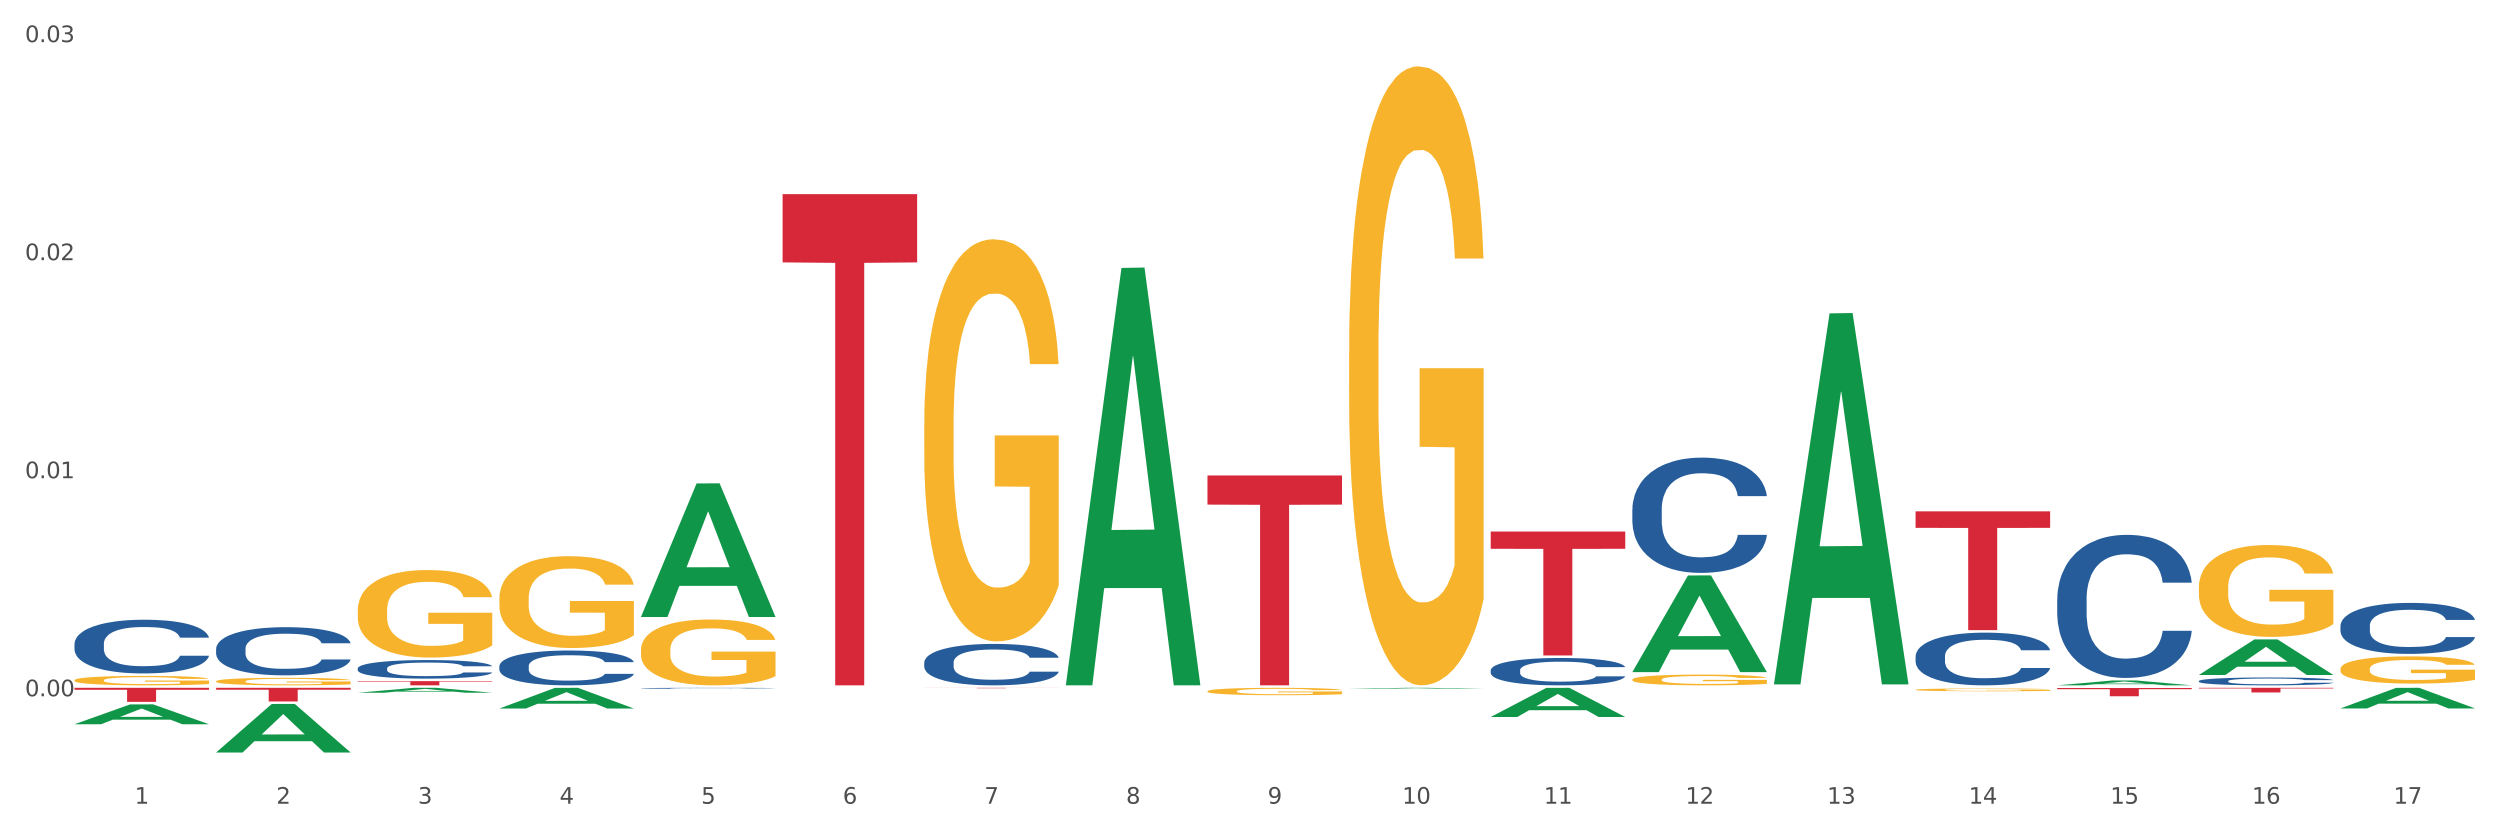 <?xml version="1.0" encoding="utf-8" standalone="no"?>
<!DOCTYPE svg PUBLIC "-//W3C//DTD SVG 1.1//EN"
  "http://www.w3.org/Graphics/SVG/1.1/DTD/svg11.dtd">
<svg xmlns:xlink="http://www.w3.org/1999/xlink" width="1080pt" height="360pt" viewBox="0 0 1080 360" xmlns="http://www.w3.org/2000/svg" version="1.1">
 <rect x="0" y="0" width="1080" height="360" fill="#333333" stroke="none"/>
 <defs>
  <style type="text/css">*{stroke-linejoin: round; stroke-linecap: butt}</style>
 </defs>
 <g id="figure_1">
  <g id="patch_1">
   <path d="M 0 360 
L 1080 360 
L 1080 0 
L 0 0 
z
" style="fill: #ffffff; stroke: #ffffff; stroke-linejoin: miter"/>
  </g>
  <g id="axes_1">
   <g id="matplotlib.axis_1">
    <g id="xtick_1">
     <g id="text_1">
      <!-- 1 -->
      <g style="fill: #4d4d4d" transform="translate(58.182 347.204) scale(0.096 -0.096)">
       <defs>
        <path id="DejaVuSans-31" d="M 794 531 
L 1825 531 
L 1825 4091 
L 703 3866 
L 703 4441 
L 1819 4666 
L 2450 4666 
L 2450 531 
L 3481 531 
L 3481 0 
L 794 0 
L 794 531 
z
" transform="scale(0.016)"/>
       </defs>
       <use xlink:href="#DejaVuSans-31"/>
      </g>
     </g>
    </g>
    <g id="xtick_2">
     <g id="text_2">
      <!-- 2 -->
      <g style="fill: #4d4d4d" transform="translate(119.364 347.204) scale(0.096 -0.096)">
       <defs>
        <path id="DejaVuSans-32" d="M 1228 531 
L 3431 531 
L 3431 0 
L 469 0 
L 469 531 
Q 828 903 1448 1529 
Q 2069 2156 2228 2338 
Q 2531 2678 2651 2914 
Q 2772 3150 2772 3378 
Q 2772 3750 2511 3984 
Q 2250 4219 1831 4219 
Q 1534 4219 1204 4116 
Q 875 4013 500 3803 
L 500 4441 
Q 881 4594 1212 4672 
Q 1544 4750 1819 4750 
Q 2544 4750 2975 4387 
Q 3406 4025 3406 3419 
Q 3406 3131 3298 2873 
Q 3191 2616 2906 2266 
Q 2828 2175 2409 1742 
Q 1991 1309 1228 531 
z
" transform="scale(0.016)"/>
       </defs>
       <use xlink:href="#DejaVuSans-32"/>
      </g>
     </g>
    </g>
    <g id="xtick_3">
     <g id="text_3">
      <!-- 3 -->
      <g style="fill: #4d4d4d" transform="translate(180.545 347.204) scale(0.096 -0.096)">
       <defs>
        <path id="DejaVuSans-33" d="M 2597 2516 
Q 3050 2419 3304 2112 
Q 3559 1806 3559 1356 
Q 3559 666 3084 287 
Q 2609 -91 1734 -91 
Q 1441 -91 1130 -33 
Q 819 25 488 141 
L 488 750 
Q 750 597 1062 519 
Q 1375 441 1716 441 
Q 2309 441 2620 675 
Q 2931 909 2931 1356 
Q 2931 1769 2642 2001 
Q 2353 2234 1838 2234 
L 1294 2234 
L 1294 2753 
L 1863 2753 
Q 2328 2753 2575 2939 
Q 2822 3125 2822 3475 
Q 2822 3834 2567 4026 
Q 2313 4219 1838 4219 
Q 1578 4219 1281 4162 
Q 984 4106 628 3988 
L 628 4550 
Q 988 4650 1302 4700 
Q 1616 4750 1894 4750 
Q 2613 4750 3031 4423 
Q 3450 4097 3450 3541 
Q 3450 3153 3228 2886 
Q 3006 2619 2597 2516 
z
" transform="scale(0.016)"/>
       </defs>
       <use xlink:href="#DejaVuSans-33"/>
      </g>
     </g>
    </g>
    <g id="xtick_4">
     <g id="text_4">
      <!-- 4 -->
      <g style="fill: #4d4d4d" transform="translate(241.726 347.204) scale(0.096 -0.096)">
       <defs>
        <path id="DejaVuSans-34" d="M 2419 4116 
L 825 1625 
L 2419 1625 
L 2419 4116 
z
M 2253 4666 
L 3047 4666 
L 3047 1625 
L 3713 1625 
L 3713 1100 
L 3047 1100 
L 3047 0 
L 2419 0 
L 2419 1100 
L 313 1100 
L 313 1709 
L 2253 4666 
z
" transform="scale(0.016)"/>
       </defs>
       <use xlink:href="#DejaVuSans-34"/>
      </g>
     </g>
    </g>
    <g id="xtick_5">
     <g id="text_5">
      <!-- 5 -->
      <g style="fill: #4d4d4d" transform="translate(302.908 347.204) scale(0.096 -0.096)">
       <defs>
        <path id="DejaVuSans-35" d="M 691 4666 
L 3169 4666 
L 3169 4134 
L 1269 4134 
L 1269 2991 
Q 1406 3038 1543 3061 
Q 1681 3084 1819 3084 
Q 2600 3084 3056 2656 
Q 3513 2228 3513 1497 
Q 3513 744 3044 326 
Q 2575 -91 1722 -91 
Q 1428 -91 1123 -41 
Q 819 9 494 109 
L 494 744 
Q 775 591 1075 516 
Q 1375 441 1709 441 
Q 2250 441 2565 725 
Q 2881 1009 2881 1497 
Q 2881 1984 2565 2268 
Q 2250 2553 1709 2553 
Q 1456 2553 1204 2497 
Q 953 2441 691 2322 
L 691 4666 
z
" transform="scale(0.016)"/>
       </defs>
       <use xlink:href="#DejaVuSans-35"/>
      </g>
     </g>
    </g>
    <g id="xtick_6">
     <g id="text_6">
      <!-- 6 -->
      <g style="fill: #4d4d4d" transform="translate(364.089 347.204) scale(0.096 -0.096)">
       <defs>
        <path id="DejaVuSans-36" d="M 2113 2584 
Q 1688 2584 1439 2293 
Q 1191 2003 1191 1497 
Q 1191 994 1439 701 
Q 1688 409 2113 409 
Q 2538 409 2786 701 
Q 3034 994 3034 1497 
Q 3034 2003 2786 2293 
Q 2538 2584 2113 2584 
z
M 3366 4563 
L 3366 3988 
Q 3128 4100 2886 4159 
Q 2644 4219 2406 4219 
Q 1781 4219 1451 3797 
Q 1122 3375 1075 2522 
Q 1259 2794 1537 2939 
Q 1816 3084 2150 3084 
Q 2853 3084 3261 2657 
Q 3669 2231 3669 1497 
Q 3669 778 3244 343 
Q 2819 -91 2113 -91 
Q 1303 -91 875 529 
Q 447 1150 447 2328 
Q 447 3434 972 4092 
Q 1497 4750 2381 4750 
Q 2619 4750 2861 4703 
Q 3103 4656 3366 4563 
z
" transform="scale(0.016)"/>
       </defs>
       <use xlink:href="#DejaVuSans-36"/>
      </g>
     </g>
    </g>
    <g id="xtick_7">
     <g id="text_7">
      <!-- 7 -->
      <g style="fill: #4d4d4d" transform="translate(425.271 347.204) scale(0.096 -0.096)">
       <defs>
        <path id="DejaVuSans-37" d="M 525 4666 
L 3525 4666 
L 3525 4397 
L 1831 0 
L 1172 0 
L 2766 4134 
L 525 4134 
L 525 4666 
z
" transform="scale(0.016)"/>
       </defs>
       <use xlink:href="#DejaVuSans-37"/>
      </g>
     </g>
    </g>
    <g id="xtick_8">
     <g id="text_8">
      <!-- 8 -->
      <g style="fill: #4d4d4d" transform="translate(486.452 347.204) scale(0.096 -0.096)">
       <defs>
        <path id="DejaVuSans-38" d="M 2034 2216 
Q 1584 2216 1326 1975 
Q 1069 1734 1069 1313 
Q 1069 891 1326 650 
Q 1584 409 2034 409 
Q 2484 409 2743 651 
Q 3003 894 3003 1313 
Q 3003 1734 2745 1975 
Q 2488 2216 2034 2216 
z
M 1403 2484 
Q 997 2584 770 2862 
Q 544 3141 544 3541 
Q 544 4100 942 4425 
Q 1341 4750 2034 4750 
Q 2731 4750 3128 4425 
Q 3525 4100 3525 3541 
Q 3525 3141 3298 2862 
Q 3072 2584 2669 2484 
Q 3125 2378 3379 2068 
Q 3634 1759 3634 1313 
Q 3634 634 3220 271 
Q 2806 -91 2034 -91 
Q 1263 -91 848 271 
Q 434 634 434 1313 
Q 434 1759 690 2068 
Q 947 2378 1403 2484 
z
M 1172 3481 
Q 1172 3119 1398 2916 
Q 1625 2713 2034 2713 
Q 2441 2713 2670 2916 
Q 2900 3119 2900 3481 
Q 2900 3844 2670 4047 
Q 2441 4250 2034 4250 
Q 1625 4250 1398 4047 
Q 1172 3844 1172 3481 
z
" transform="scale(0.016)"/>
       </defs>
       <use xlink:href="#DejaVuSans-38"/>
      </g>
     </g>
    </g>
    <g id="xtick_9">
     <g id="text_9">
      <!-- 9 -->
      <g style="fill: #4d4d4d" transform="translate(547.634 347.204) scale(0.096 -0.096)">
       <defs>
        <path id="DejaVuSans-39" d="M 703 97 
L 703 672 
Q 941 559 1184 500 
Q 1428 441 1663 441 
Q 2288 441 2617 861 
Q 2947 1281 2994 2138 
Q 2813 1869 2534 1725 
Q 2256 1581 1919 1581 
Q 1219 1581 811 2004 
Q 403 2428 403 3163 
Q 403 3881 828 4315 
Q 1253 4750 1959 4750 
Q 2769 4750 3195 4129 
Q 3622 3509 3622 2328 
Q 3622 1225 3098 567 
Q 2575 -91 1691 -91 
Q 1453 -91 1209 -44 
Q 966 3 703 97 
z
M 1959 2075 
Q 2384 2075 2632 2365 
Q 2881 2656 2881 3163 
Q 2881 3666 2632 3958 
Q 2384 4250 1959 4250 
Q 1534 4250 1286 3958 
Q 1038 3666 1038 3163 
Q 1038 2656 1286 2365 
Q 1534 2075 1959 2075 
z
" transform="scale(0.016)"/>
       </defs>
       <use xlink:href="#DejaVuSans-39"/>
      </g>
     </g>
    </g>
    <g id="xtick_10">
     <g id="text_10">
      <!-- 10 -->
      <g style="fill: #4d4d4d" transform="translate(605.761 347.204) scale(0.096 -0.096)">
       <defs>
        <path id="DejaVuSans-30" d="M 2034 4250 
Q 1547 4250 1301 3770 
Q 1056 3291 1056 2328 
Q 1056 1369 1301 889 
Q 1547 409 2034 409 
Q 2525 409 2770 889 
Q 3016 1369 3016 2328 
Q 3016 3291 2770 3770 
Q 2525 4250 2034 4250 
z
M 2034 4750 
Q 2819 4750 3233 4129 
Q 3647 3509 3647 2328 
Q 3647 1150 3233 529 
Q 2819 -91 2034 -91 
Q 1250 -91 836 529 
Q 422 1150 422 2328 
Q 422 3509 836 4129 
Q 1250 4750 2034 4750 
z
" transform="scale(0.016)"/>
       </defs>
       <use xlink:href="#DejaVuSans-31"/>
       <use xlink:href="#DejaVuSans-30" transform="translate(63.623 0)"/>
      </g>
     </g>
    </g>
    <g id="xtick_11">
     <g id="text_11">
      <!-- 11 -->
      <g style="fill: #4d4d4d" transform="translate(666.942 347.204) scale(0.096 -0.096)">
       <use xlink:href="#DejaVuSans-31"/>
       <use xlink:href="#DejaVuSans-31" transform="translate(63.623 0)"/>
      </g>
     </g>
    </g>
    <g id="xtick_12">
     <g id="text_12">
      <!-- 12 -->
      <g style="fill: #4d4d4d" transform="translate(728.124 347.204) scale(0.096 -0.096)">
       <use xlink:href="#DejaVuSans-31"/>
       <use xlink:href="#DejaVuSans-32" transform="translate(63.623 0)"/>
      </g>
     </g>
    </g>
    <g id="xtick_13">
     <g id="text_13">
      <!-- 13 -->
      <g style="fill: #4d4d4d" transform="translate(789.305 347.204) scale(0.096 -0.096)">
       <use xlink:href="#DejaVuSans-31"/>
       <use xlink:href="#DejaVuSans-33" transform="translate(63.623 0)"/>
      </g>
     </g>
    </g>
    <g id="xtick_14">
     <g id="text_14">
      <!-- 14 -->
      <g style="fill: #4d4d4d" transform="translate(850.487 347.204) scale(0.096 -0.096)">
       <use xlink:href="#DejaVuSans-31"/>
       <use xlink:href="#DejaVuSans-34" transform="translate(63.623 0)"/>
      </g>
     </g>
    </g>
    <g id="xtick_15">
     <g id="text_15">
      <!-- 15 -->
      <g style="fill: #4d4d4d" transform="translate(911.668 347.204) scale(0.096 -0.096)">
       <use xlink:href="#DejaVuSans-31"/>
       <use xlink:href="#DejaVuSans-35" transform="translate(63.623 0)"/>
      </g>
     </g>
    </g>
    <g id="xtick_16">
     <g id="text_16">
      <!-- 16 -->
      <g style="fill: #4d4d4d" transform="translate(972.849 347.204) scale(0.096 -0.096)">
       <use xlink:href="#DejaVuSans-31"/>
       <use xlink:href="#DejaVuSans-36" transform="translate(63.623 0)"/>
      </g>
     </g>
    </g>
    <g id="xtick_17">
     <g id="text_17">
      <!-- 17 -->
      <g style="fill: #4d4d4d" transform="translate(1034.031 347.204) scale(0.096 -0.096)">
       <use xlink:href="#DejaVuSans-31"/>
       <use xlink:href="#DejaVuSans-37" transform="translate(63.623 0)"/>
      </g>
     </g>
    </g>
    <g id="xtick_18"/>
    <g id="xtick_19"/>
    <g id="xtick_20"/>
    <g id="xtick_21"/>
    <g id="xtick_22"/>
    <g id="xtick_23"/>
    <g id="xtick_24"/>
    <g id="xtick_25"/>
    <g id="xtick_26"/>
    <g id="xtick_27"/>
    <g id="xtick_28"/>
    <g id="xtick_29"/>
    <g id="xtick_30"/>
    <g id="xtick_31"/>
    <g id="xtick_32"/>
    <g id="xtick_33"/>
   </g>
   <g id="matplotlib.axis_2">
    <g id="ytick_1">
     <g id="text_18">
      <!-- 0.00 -->
      <g style="fill: #4d4d4d" transform="translate(10.8 300.788) scale(0.096 -0.096)">
       <defs>
        <path id="DejaVuSans-2e" d="M 684 794 
L 1344 794 
L 1344 0 
L 684 0 
L 684 794 
z
" transform="scale(0.016)"/>
       </defs>
       <use xlink:href="#DejaVuSans-30"/>
       <use xlink:href="#DejaVuSans-2e" transform="translate(63.623 0)"/>
       <use xlink:href="#DejaVuSans-30" transform="translate(95.41 0)"/>
       <use xlink:href="#DejaVuSans-30" transform="translate(159.033 0)"/>
      </g>
     </g>
    </g>
    <g id="ytick_2">
     <g id="text_19">
      <!-- 0.01 -->
      <g style="fill: #4d4d4d" transform="translate(10.8 206.593) scale(0.096 -0.096)">
       <use xlink:href="#DejaVuSans-30"/>
       <use xlink:href="#DejaVuSans-2e" transform="translate(63.623 0)"/>
       <use xlink:href="#DejaVuSans-30" transform="translate(95.41 0)"/>
       <use xlink:href="#DejaVuSans-31" transform="translate(159.033 0)"/>
      </g>
     </g>
    </g>
    <g id="ytick_3">
     <g id="text_20">
      <!-- 0.02 -->
      <g style="fill: #4d4d4d" transform="translate(10.8 112.398) scale(0.096 -0.096)">
       <use xlink:href="#DejaVuSans-30"/>
       <use xlink:href="#DejaVuSans-2e" transform="translate(63.623 0)"/>
       <use xlink:href="#DejaVuSans-30" transform="translate(95.41 0)"/>
       <use xlink:href="#DejaVuSans-32" transform="translate(159.033 0)"/>
      </g>
     </g>
    </g>
    <g id="ytick_4">
     <g id="text_21">
      <!-- 0.03 -->
      <g style="fill: #4d4d4d" transform="translate(10.8 18.203) scale(0.096 -0.096)">
       <use xlink:href="#DejaVuSans-30"/>
       <use xlink:href="#DejaVuSans-2e" transform="translate(63.623 0)"/>
       <use xlink:href="#DejaVuSans-30" transform="translate(95.41 0)"/>
       <use xlink:href="#DejaVuSans-33" transform="translate(159.033 0)"/>
      </g>
     </g>
    </g>
    <g id="ytick_5"/>
    <g id="ytick_6"/>
    <g id="ytick_7"/>
   </g>
   <g id="PolyCollection_1">
    <path d="M 32.175 312.871 
L 32.235 312.863 
L 56.203 304.293 
L 66.15 304.285 
L 90.297 312.887 
L 78.793 312.887 
L 73.58 310.884 
L 48.833 310.884 
L 48.653 310.916 
L 43.62 312.887 
L 32.175 312.887 
L 32.175 312.871 
L 51.949 309.689 
L 70.464 309.681 
L 61.296 306.118 
L 61.176 306.102 
L 61.056 306.126 
L 51.889 309.681 
L 51.949 309.689 
L 32.175 312.871 
z
" clip-path="url(#p167476ade8)" style="fill: #109648"/>
    <path d="M 93.356 325.048 
L 93.416 325.028 
L 117.384 304.116 
L 127.331 304.096 
L 151.479 325.087 
L 139.974 325.087 
L 134.761 320.199 
L 110.014 320.199 
L 109.834 320.278 
L 104.801 325.087 
L 93.356 325.087 
L 93.356 325.048 
L 113.13 317.282 
L 131.645 317.263 
L 122.478 308.571 
L 122.358 308.531 
L 122.238 308.59 
L 113.07 317.263 
L 113.13 317.282 
L 93.356 325.048 
z
" clip-path="url(#p167476ade8)" style="fill: #109648"/>
    <path d="M 154.538 299.26 
L 154.598 299.258 
L 178.566 297.143 
L 188.512 297.141 
L 212.66 299.264 
L 201.156 299.264 
L 195.943 298.769 
L 171.196 298.769 
L 171.016 298.777 
L 165.983 299.264 
L 154.538 299.264 
L 154.538 299.26 
L 174.311 298.474 
L 192.827 298.472 
L 183.659 297.593 
L 183.539 297.589 
L 183.419 297.595 
L 174.251 298.472 
L 174.311 298.474 
L 154.538 299.26 
z
" clip-path="url(#p167476ade8)" style="fill: #109648"/>
    <path d="M 215.719 306.072 
L 215.779 306.064 
L 239.747 297.149 
L 249.694 297.141 
L 273.842 306.089 
L 262.337 306.089 
L 257.124 304.005 
L 232.377 304.005 
L 232.197 304.039 
L 227.164 306.089 
L 215.719 306.089 
L 215.719 306.072 
L 235.493 302.762 
L 254.008 302.753 
L 244.84 299.048 
L 244.72 299.031 
L 244.601 299.057 
L 235.433 302.753 
L 235.493 302.762 
L 215.719 306.072 
z
" clip-path="url(#p167476ade8)" style="fill: #109648"/>
    <path d="M 582.808 297.582 
L 582.868 297.582 
L 606.836 297.141 
L 616.782 297.141 
L 640.93 297.583 
L 629.425 297.583 
L 624.212 297.48 
L 599.465 297.48 
L 599.286 297.482 
L 594.252 297.583 
L 582.808 297.583 
L 582.808 297.582 
L 602.581 297.419 
L 621.097 297.418 
L 611.929 297.235 
L 611.809 297.234 
L 611.689 297.236 
L 602.521 297.418 
L 602.581 297.419 
L 582.808 297.582 
z
" clip-path="url(#p167476ade8)" style="fill: #109648"/>
    <path d="M 643.989 309.731 
L 644.049 309.719 
L 668.017 297.153 
L 677.964 297.141 
L 702.112 309.755 
L 690.607 309.755 
L 685.394 306.817 
L 660.647 306.817 
L 660.467 306.865 
L 655.434 309.755 
L 643.989 309.755 
L 643.989 309.731 
L 663.763 305.065 
L 682.278 305.053 
L 673.11 299.83 
L 672.99 299.806 
L 672.871 299.841 
L 663.703 305.053 
L 663.763 305.065 
L 643.989 309.731 
z
" clip-path="url(#p167476ade8)" style="fill: #109648"/>
    <path d="M 705.171 290.279 
L 705.23 290.24 
L 729.198 248.605 
L 739.145 248.566 
L 763.293 290.357 
L 751.788 290.357 
L 746.575 280.626 
L 721.828 280.626 
L 721.649 280.782 
L 716.615 290.357 
L 705.171 290.357 
L 705.171 290.279 
L 724.944 274.818 
L 743.459 274.779 
L 734.292 257.473 
L 734.172 257.395 
L 734.052 257.513 
L 724.884 274.779 
L 724.944 274.818 
L 705.171 290.279 
z
" clip-path="url(#p167476ade8)" style="fill: #109648"/>
    <path d="M 766.352 295.35 
L 766.412 295.199 
L 790.38 135.374 
L 800.327 135.223 
L 824.474 295.651 
L 812.97 295.651 
L 807.757 258.293 
L 783.01 258.293 
L 782.83 258.896 
L 777.797 295.651 
L 766.352 295.651 
L 766.352 295.35 
L 786.126 235.999 
L 804.641 235.848 
L 795.473 169.418 
L 795.353 169.116 
L 795.233 169.568 
L 786.066 235.848 
L 786.126 235.999 
L 766.352 295.35 
z
" clip-path="url(#p167476ade8)" style="fill: #109648"/>
    <path d="M 949.896 291.575 
L 949.956 291.561 
L 973.924 276.223 
L 983.871 276.209 
L 1008.019 291.604 
L 996.514 291.604 
L 991.301 288.019 
L 966.554 288.019 
L 966.374 288.077 
L 961.341 291.604 
L 949.896 291.604 
L 949.896 291.575 
L 969.67 285.88 
L 988.185 285.865 
L 979.017 279.49 
L 978.897 279.461 
L 978.778 279.505 
L 969.61 285.865 
L 969.67 285.88 
L 949.896 291.575 
z
" clip-path="url(#p167476ade8)" style="fill: #109648"/>
    <path d="M 888.715 296.063 
L 888.775 296.061 
L 912.743 293.95 
L 922.689 293.948 
L 946.837 296.067 
L 935.333 296.067 
L 930.12 295.574 
L 905.373 295.574 
L 905.193 295.582 
L 900.16 296.067 
L 888.715 296.067 
L 888.715 296.063 
L 908.488 295.279 
L 927.004 295.277 
L 917.836 294.4 
L 917.716 294.396 
L 917.596 294.402 
L 908.428 295.277 
L 908.488 295.279 
L 888.715 296.063 
z
" clip-path="url(#p167476ade8)" style="fill: #109648"/>
    <path d="M 1011.078 306.028 
L 1011.138 306.02 
L 1035.106 297.149 
L 1045.052 297.141 
L 1069.2 306.045 
L 1057.695 306.045 
L 1052.482 303.971 
L 1027.735 303.971 
L 1027.556 304.005 
L 1022.522 306.045 
L 1011.078 306.045 
L 1011.078 306.028 
L 1030.851 302.734 
L 1049.366 302.726 
L 1040.199 299.039 
L 1040.079 299.022 
L 1039.959 299.047 
L 1030.791 302.726 
L 1030.851 302.734 
L 1011.078 306.028 
z
" clip-path="url(#p167476ade8)" style="fill: #109648"/>
    <path d="M 460.445 295.728 
L 460.505 295.559 
L 484.473 115.747 
L 494.42 115.577 
L 518.567 296.067 
L 507.063 296.067 
L 501.85 254.037 
L 477.103 254.037 
L 476.923 254.715 
L 471.89 296.067 
L 460.445 296.067 
L 460.445 295.728 
L 480.218 228.955 
L 498.734 228.786 
L 489.566 154.048 
L 489.446 153.709 
L 489.326 154.217 
L 480.159 228.786 
L 480.218 228.955 
L 460.445 295.728 
z
" clip-path="url(#p167476ade8)" style="fill: #109648"/>
    <path d="M 276.901 266.439 
L 276.961 266.385 
L 300.929 208.844 
L 310.875 208.789 
L 335.023 266.548 
L 323.518 266.548 
L 318.305 253.098 
L 293.558 253.098 
L 293.379 253.315 
L 288.345 266.548 
L 276.901 266.548 
L 276.901 266.439 
L 296.674 245.071 
L 315.19 245.017 
L 306.022 221.1 
L 305.902 220.992 
L 305.782 221.154 
L 296.614 245.017 
L 296.674 245.071 
L 276.901 266.439 
z
" clip-path="url(#p167476ade8)" style="fill: #109648"/>
    <path d="M 949.896 297.141 
L 1008.019 297.141 
L 1008.019 297.42 
L 985.155 297.422 
L 985.155 299.151 
L 972.622 299.151 
L 972.622 297.422 
L 949.896 297.42 
L 949.896 297.143 
L 949.896 297.141 
z
" clip-path="url(#p167476ade8)" style="fill: #d62839"/>
    <path d="M 399.263 297.141 
L 457.386 297.141 
L 457.386 297.165 
L 434.523 297.165 
L 434.523 297.315 
L 421.989 297.315 
L 421.989 297.165 
L 399.263 297.165 
L 399.263 297.141 
L 399.263 297.141 
z
" clip-path="url(#p167476ade8)" style="fill: #d62839"/>
    <path d="M 827.533 220.899 
L 885.656 220.899 
L 885.656 228.032 
L 862.792 228.08 
L 862.792 272.228 
L 850.259 272.228 
L 850.259 228.08 
L 827.533 228.032 
L 827.533 220.947 
L 827.533 220.899 
z
" clip-path="url(#p167476ade8)" style="fill: #d62839"/>
    <path d="M 888.715 297.228 
L 946.837 297.228 
L 946.837 297.721 
L 923.974 297.725 
L 923.974 300.777 
L 911.44 300.777 
L 911.44 297.725 
L 888.715 297.721 
L 888.715 297.232 
L 888.715 297.228 
z
" clip-path="url(#p167476ade8)" style="fill: #d62839"/>
    <path d="M 643.989 229.633 
L 702.112 229.633 
L 702.112 237.073 
L 679.248 237.124 
L 679.248 283.175 
L 666.715 283.175 
L 666.715 237.124 
L 643.989 237.073 
L 643.989 229.683 
L 643.989 229.633 
z
" clip-path="url(#p167476ade8)" style="fill: #d62839"/>
    <path d="M 521.626 205.393 
L 579.749 205.393 
L 579.749 217.994 
L 556.885 218.079 
L 556.885 296.067 
L 544.352 296.067 
L 544.352 218.079 
L 521.626 217.994 
L 521.626 205.478 
L 521.626 205.393 
z
" clip-path="url(#p167476ade8)" style="fill: #d62839"/>
    <path d="M 338.082 83.867 
L 396.204 83.867 
L 396.204 113.356 
L 373.341 113.555 
L 373.341 296.067 
L 360.808 296.067 
L 360.808 113.555 
L 338.082 113.356 
L 338.082 84.066 
L 338.082 83.867 
z
" clip-path="url(#p167476ade8)" style="fill: #d62839"/>
    <path d="M 1011.078 288.987 
L 1011.146 288.976 
L 1011.146 288.59 
L 1011.284 288.257 
L 1011.97 287.451 
L 1012.999 286.785 
L 1013.754 286.431 
L 1014.509 286.141 
L 1015.401 285.851 
L 1016.499 285.55 
L 1018.489 285.109 
L 1019.724 284.884 
L 1021.234 284.648 
L 1023.978 284.304 
L 1025.969 284.11 
L 1028.027 283.949 
L 1031.39 283.756 
L 1033.585 283.67 
L 1035.919 283.606 
L 1038.732 283.563 
L 1040.859 283.552 
L 1045.526 283.584 
L 1049.506 283.681 
L 1051.427 283.756 
L 1053.897 283.885 
L 1055.201 283.971 
L 1057.328 284.143 
L 1059.524 284.368 
L 1061.034 284.562 
L 1063.299 284.927 
L 1065.014 285.292 
L 1066.592 285.743 
L 1067.416 286.055 
L 1068.033 286.345 
L 1068.582 286.678 
L 1069.131 287.204 
L 1056.78 287.204 
L 1056.299 286.828 
L 1055.544 286.474 
L 1054.446 286.13 
L 1053.486 285.915 
L 1051.839 285.646 
L 1050.329 285.475 
L 1048.751 285.346 
L 1046.829 285.238 
L 1045.32 285.185 
L 1043.192 285.142 
L 1039.007 285.152 
L 1036.193 285.238 
L 1034.272 285.346 
L 1033.037 285.442 
L 1031.939 285.55 
L 1030.703 285.7 
L 1029.262 285.926 
L 1028.233 286.13 
L 1027.204 286.388 
L 1026.38 286.645 
L 1025.625 286.946 
L 1025.008 287.268 
L 1024.527 287.601 
L 1024.116 288.01 
L 1023.773 288.686 
L 1023.773 290.158 
L 1023.91 290.491 
L 1024.253 290.931 
L 1024.665 291.264 
L 1025.351 291.662 
L 1025.969 291.93 
L 1027.135 292.317 
L 1028.439 292.639 
L 1029.468 292.843 
L 1030.498 293.015 
L 1032.282 293.251 
L 1034.272 293.445 
L 1035.987 293.563 
L 1038.32 293.67 
L 1039.899 293.713 
L 1041.271 293.735 
L 1044.634 293.735 
L 1047.035 293.703 
L 1049.712 293.627 
L 1051.77 293.531 
L 1053.486 293.413 
L 1055.407 293.219 
L 1056.642 293.037 
L 1056.642 290.792 
L 1041.546 290.781 
L 1041.546 289.288 
L 1069.2 289.288 
L 1069.2 293.67 
L 1068.033 293.896 
L 1066.73 294.1 
L 1065.357 294.283 
L 1063.299 294.508 
L 1060.828 294.723 
L 1058.632 294.873 
L 1056.299 295.002 
L 1053.554 295.121 
L 1049.986 295.228 
L 1047.79 295.271 
L 1045.045 295.303 
L 1041.82 295.314 
L 1039.007 295.292 
L 1036.262 295.239 
L 1033.38 295.142 
L 1030.566 295.002 
L 1028.439 294.863 
L 1026.312 294.691 
L 1024.047 294.465 
L 1022.263 294.25 
L 1020.891 294.057 
L 1019.381 293.81 
L 1017.734 293.488 
L 1016.499 293.198 
L 1015.401 292.897 
L 1014.234 292.51 
L 1013.411 292.177 
L 1012.587 291.758 
L 1012.107 291.447 
L 1011.558 290.964 
L 1011.146 290.287 
L 1011.078 288.987 
z
" clip-path="url(#p167476ade8)" style="fill: #f7b32b"/>
    <path d="M 949.896 253.787 
L 949.965 253.751 
L 949.965 252.446 
L 950.102 251.323 
L 950.788 248.604 
L 951.818 246.357 
L 952.572 245.161 
L 953.327 244.183 
L 954.219 243.204 
L 955.317 242.189 
L 957.307 240.703 
L 958.543 239.942 
L 960.052 239.145 
L 962.797 237.985 
L 964.787 237.333 
L 966.846 236.789 
L 970.208 236.137 
L 972.404 235.847 
L 974.737 235.629 
L 977.551 235.484 
L 979.678 235.448 
L 984.344 235.557 
L 988.324 235.883 
L 990.246 236.137 
L 992.716 236.571 
L 994.02 236.861 
L 996.147 237.441 
L 998.343 238.202 
L 999.853 238.855 
L 1002.117 240.087 
L 1003.833 241.319 
L 1005.411 242.842 
L 1006.234 243.893 
L 1006.852 244.871 
L 1007.401 245.995 
L 1007.95 247.771 
L 995.598 247.771 
L 995.118 246.502 
L 994.363 245.306 
L 993.265 244.146 
L 992.304 243.422 
L 990.657 242.515 
L 989.148 241.936 
L 987.569 241.501 
L 985.648 241.138 
L 984.138 240.957 
L 982.011 240.812 
L 977.825 240.848 
L 975.012 241.138 
L 973.09 241.501 
L 971.855 241.827 
L 970.757 242.189 
L 969.522 242.697 
L 968.081 243.458 
L 967.052 244.146 
L 966.022 245.016 
L 965.199 245.886 
L 964.444 246.901 
L 963.826 247.988 
L 963.346 249.112 
L 962.934 250.489 
L 962.591 252.773 
L 962.591 257.738 
L 962.728 258.861 
L 963.072 260.347 
L 963.483 261.471 
L 964.169 262.812 
L 964.787 263.718 
L 965.954 265.023 
L 967.257 266.11 
L 968.287 266.799 
L 969.316 267.379 
L 971.1 268.176 
L 973.09 268.829 
L 974.806 269.227 
L 977.139 269.59 
L 978.717 269.735 
L 980.09 269.807 
L 983.452 269.807 
L 985.854 269.698 
L 988.53 269.445 
L 990.589 269.119 
L 992.304 268.72 
L 994.226 268.067 
L 995.461 267.451 
L 995.461 259.876 
L 980.364 259.84 
L 980.364 254.802 
L 1008.019 254.802 
L 1008.019 269.59 
L 1006.852 270.351 
L 1005.548 271.039 
L 1004.176 271.656 
L 1002.117 272.417 
L 999.647 273.142 
L 997.451 273.649 
L 995.118 274.084 
L 992.373 274.483 
L 988.805 274.845 
L 986.609 274.99 
L 983.864 275.099 
L 980.639 275.135 
L 977.825 275.063 
L 975.08 274.881 
L 972.198 274.555 
L 969.385 274.084 
L 967.257 273.613 
L 965.13 273.033 
L 962.866 272.272 
L 961.082 271.547 
L 959.709 270.894 
L 958.199 270.061 
L 956.553 268.974 
L 955.317 267.995 
L 954.219 266.98 
L 953.053 265.675 
L 952.229 264.552 
L 951.406 263.138 
L 950.926 262.087 
L 950.377 260.456 
L 949.965 258.173 
L 949.896 253.787 
z
" clip-path="url(#p167476ade8)" style="fill: #f7b32b"/>
    <path d="M 827.533 297.98 
L 827.602 297.979 
L 827.602 297.94 
L 827.739 297.906 
L 828.425 297.824 
L 829.455 297.756 
L 830.21 297.72 
L 830.964 297.691 
L 831.857 297.662 
L 832.954 297.631 
L 834.945 297.586 
L 836.18 297.563 
L 837.689 297.539 
L 840.434 297.504 
L 842.424 297.485 
L 844.483 297.468 
L 847.845 297.449 
L 850.041 297.44 
L 852.374 297.433 
L 855.188 297.429 
L 857.315 297.428 
L 861.981 297.431 
L 865.961 297.441 
L 867.883 297.449 
L 870.353 297.462 
L 871.657 297.47 
L 873.784 297.488 
L 875.98 297.511 
L 877.49 297.531 
L 879.754 297.568 
L 881.47 297.605 
L 883.048 297.651 
L 883.872 297.682 
L 884.489 297.712 
L 885.038 297.746 
L 885.587 297.799 
L 873.235 297.799 
L 872.755 297.761 
L 872 297.725 
L 870.902 297.69 
L 869.941 297.668 
L 868.295 297.641 
L 866.785 297.623 
L 865.207 297.61 
L 863.285 297.599 
L 861.775 297.594 
L 859.648 297.589 
L 855.462 297.591 
L 852.649 297.599 
L 850.727 297.61 
L 849.492 297.62 
L 848.394 297.631 
L 847.159 297.646 
L 845.718 297.669 
L 844.689 297.69 
L 843.659 297.716 
L 842.836 297.742 
L 842.081 297.773 
L 841.464 297.806 
L 840.983 297.839 
L 840.571 297.881 
L 840.228 297.95 
L 840.228 298.099 
L 840.366 298.133 
L 840.709 298.178 
L 841.12 298.212 
L 841.807 298.252 
L 842.424 298.279 
L 843.591 298.319 
L 844.895 298.351 
L 845.924 298.372 
L 846.953 298.39 
L 848.737 298.414 
L 850.727 298.433 
L 852.443 298.445 
L 854.776 298.456 
L 856.354 298.461 
L 857.727 298.463 
L 861.089 298.463 
L 863.491 298.46 
L 866.167 298.452 
L 868.226 298.442 
L 869.941 298.43 
L 871.863 298.41 
L 873.098 298.392 
L 873.098 298.164 
L 858.001 298.163 
L 858.001 298.011 
L 885.656 298.011 
L 885.656 298.456 
L 884.489 298.479 
L 883.185 298.5 
L 881.813 298.518 
L 879.754 298.541 
L 877.284 298.563 
L 875.088 298.579 
L 872.755 298.592 
L 870.01 298.604 
L 866.442 298.615 
L 864.246 298.619 
L 861.501 298.622 
L 858.276 298.623 
L 855.462 298.621 
L 852.717 298.616 
L 849.835 298.606 
L 847.022 298.592 
L 844.895 298.577 
L 842.767 298.56 
L 840.503 298.537 
L 838.719 298.515 
L 837.346 298.496 
L 835.837 298.47 
L 834.19 298.438 
L 832.954 298.408 
L 831.857 298.378 
L 830.69 298.338 
L 829.867 298.304 
L 829.043 298.262 
L 828.563 298.23 
L 828.014 298.181 
L 827.602 298.112 
L 827.533 297.98 
z
" clip-path="url(#p167476ade8)" style="fill: #f7b32b"/>
    <path d="M 705.171 293.573 
L 705.239 293.569 
L 705.239 293.417 
L 705.376 293.286 
L 706.063 292.968 
L 707.092 292.706 
L 707.847 292.566 
L 708.602 292.452 
L 709.494 292.337 
L 710.592 292.219 
L 712.582 292.045 
L 713.817 291.956 
L 715.327 291.863 
L 718.071 291.728 
L 720.061 291.651 
L 722.12 291.588 
L 725.483 291.512 
L 727.678 291.478 
L 730.012 291.452 
L 732.825 291.435 
L 734.952 291.431 
L 739.619 291.444 
L 743.599 291.482 
L 745.52 291.512 
L 747.99 291.562 
L 749.294 291.596 
L 751.421 291.664 
L 753.617 291.753 
L 755.127 291.829 
L 757.391 291.973 
L 759.107 292.117 
L 760.685 292.295 
L 761.509 292.418 
L 762.126 292.532 
L 762.675 292.663 
L 763.224 292.871 
L 750.872 292.871 
L 750.392 292.722 
L 749.637 292.583 
L 748.539 292.447 
L 747.579 292.363 
L 745.932 292.257 
L 744.422 292.189 
L 742.844 292.138 
L 740.922 292.096 
L 739.413 292.075 
L 737.285 292.058 
L 733.099 292.062 
L 730.286 292.096 
L 728.365 292.138 
L 727.129 292.176 
L 726.031 292.219 
L 724.796 292.278 
L 723.355 292.367 
L 722.326 292.447 
L 721.297 292.549 
L 720.473 292.65 
L 719.718 292.769 
L 719.101 292.896 
L 718.62 293.027 
L 718.209 293.188 
L 717.866 293.455 
L 717.866 294.035 
L 718.003 294.166 
L 718.346 294.34 
L 718.758 294.471 
L 719.444 294.628 
L 720.061 294.733 
L 721.228 294.886 
L 722.532 295.013 
L 723.561 295.093 
L 724.59 295.161 
L 726.375 295.254 
L 728.365 295.33 
L 730.08 295.377 
L 732.413 295.419 
L 733.992 295.436 
L 735.364 295.445 
L 738.726 295.445 
L 741.128 295.432 
L 743.804 295.402 
L 745.863 295.364 
L 747.579 295.318 
L 749.5 295.241 
L 750.735 295.169 
L 750.735 294.285 
L 735.638 294.28 
L 735.638 293.692 
L 763.293 293.692 
L 763.293 295.419 
L 762.126 295.508 
L 760.823 295.589 
L 759.45 295.661 
L 757.391 295.75 
L 754.921 295.834 
L 752.725 295.893 
L 750.392 295.944 
L 747.647 295.991 
L 744.079 296.033 
L 741.883 296.05 
L 739.138 296.063 
L 735.913 296.067 
L 733.099 296.059 
L 730.355 296.037 
L 727.473 295.999 
L 724.659 295.944 
L 722.532 295.889 
L 720.405 295.821 
L 718.14 295.733 
L 716.356 295.648 
L 714.983 295.572 
L 713.474 295.474 
L 711.827 295.347 
L 710.592 295.233 
L 709.494 295.114 
L 708.327 294.962 
L 707.504 294.831 
L 706.68 294.666 
L 706.2 294.543 
L 705.651 294.352 
L 705.239 294.086 
L 705.171 293.573 
z
" clip-path="url(#p167476ade8)" style="fill: #f7b32b"/>
    <path d="M 276.901 297.327 
L 276.969 297.326 
L 276.969 297.316 
L 277.175 297.301 
L 277.931 297.275 
L 278.893 297.255 
L 280.542 297.232 
L 281.435 297.222 
L 282.603 297.211 
L 285.008 297.193 
L 287.756 297.178 
L 289.679 297.17 
L 291.122 297.164 
L 294.351 297.155 
L 296.206 297.151 
L 298.13 297.147 
L 299.779 297.145 
L 302.527 297.142 
L 304.725 297.141 
L 307.267 297.141 
L 309.397 297.141 
L 312.214 297.143 
L 316.336 297.147 
L 317.916 297.15 
L 320.046 297.155 
L 322.244 297.161 
L 324.031 297.167 
L 326.092 297.175 
L 328.221 297.187 
L 330.283 297.201 
L 331.725 297.214 
L 332.893 297.228 
L 333.924 297.245 
L 334.679 297.264 
L 335.023 297.279 
L 322.45 297.279 
L 322.107 297.265 
L 321.42 297.25 
L 320.733 297.24 
L 319.977 297.232 
L 318.809 297.222 
L 317.779 297.216 
L 316.061 297.209 
L 314.481 297.204 
L 313.176 297.202 
L 311.595 297.199 
L 308.229 297.197 
L 305.824 297.197 
L 304.313 297.198 
L 302.458 297.2 
L 300.878 297.202 
L 299.023 297.207 
L 297.58 297.212 
L 296.137 297.218 
L 295.313 297.223 
L 294.076 297.231 
L 293.252 297.238 
L 292.153 297.25 
L 291.534 297.258 
L 290.435 297.279 
L 289.954 297.295 
L 289.748 297.306 
L 289.611 297.318 
L 289.611 297.377 
L 290.023 297.404 
L 290.366 297.415 
L 290.916 297.428 
L 291.947 297.444 
L 293.458 297.461 
L 295.038 297.472 
L 296.343 297.479 
L 297.58 297.485 
L 298.817 297.489 
L 300.328 297.493 
L 301.565 297.495 
L 303.42 297.497 
L 305.618 297.498 
L 307.336 297.498 
L 310.84 297.496 
L 312.42 297.494 
L 313.931 297.492 
L 315.58 297.488 
L 316.886 297.483 
L 317.641 297.48 
L 318.878 297.473 
L 319.84 297.465 
L 320.664 297.456 
L 321.214 297.449 
L 321.832 297.438 
L 322.313 297.425 
L 322.45 297.418 
L 335.023 297.418 
L 334.748 297.431 
L 334.267 297.445 
L 333.305 297.462 
L 332.55 297.473 
L 331.382 297.485 
L 330.145 297.496 
L 328.428 297.507 
L 326.847 297.516 
L 325.199 297.524 
L 323.412 297.53 
L 320.183 297.54 
L 319.015 297.542 
L 316.542 297.547 
L 314.618 297.55 
L 311.802 297.552 
L 308.916 297.554 
L 305.893 297.554 
L 303.214 297.553 
L 300.26 297.551 
L 298.405 297.549 
L 296.343 297.545 
L 293.939 297.54 
L 291.672 297.534 
L 289.542 297.526 
L 287.55 297.518 
L 285.695 297.508 
L 283.29 297.491 
L 281.504 297.476 
L 280.198 297.461 
L 279.305 297.448 
L 278.412 297.433 
L 277.931 297.422 
L 277.175 297.395 
L 276.901 297.371 
L 276.901 297.327 
z
" clip-path="url(#p167476ade8)" style="fill: #255c99"/>
    <path d="M 399.263 286.211 
L 399.332 286.194 
L 399.332 285.737 
L 399.538 285.115 
L 400.294 283.971 
L 401.256 283.105 
L 402.905 282.092 
L 403.798 281.667 
L 404.966 281.193 
L 407.37 280.424 
L 410.118 279.77 
L 412.042 279.411 
L 413.485 279.182 
L 416.714 278.773 
L 418.569 278.594 
L 420.493 278.446 
L 422.141 278.348 
L 424.89 278.234 
L 427.088 278.185 
L 429.63 278.169 
L 431.76 278.185 
L 434.577 278.25 
L 438.699 278.446 
L 440.279 278.561 
L 442.409 278.757 
L 444.607 279.019 
L 446.393 279.28 
L 448.455 279.656 
L 450.584 280.146 
L 452.645 280.768 
L 454.088 281.34 
L 455.256 281.944 
L 456.287 282.68 
L 457.042 283.481 
L 457.386 284.151 
L 444.813 284.151 
L 444.47 283.546 
L 443.783 282.892 
L 443.096 282.451 
L 442.34 282.092 
L 441.172 281.683 
L 440.142 281.421 
L 438.424 281.111 
L 436.844 280.915 
L 435.538 280.8 
L 433.958 280.702 
L 430.592 280.604 
L 428.187 280.604 
L 426.676 280.637 
L 424.821 280.718 
L 423.241 280.833 
L 421.386 281.029 
L 419.943 281.242 
L 418.5 281.519 
L 417.676 281.716 
L 416.439 282.075 
L 415.615 282.369 
L 414.515 282.876 
L 413.897 283.236 
L 412.798 284.167 
L 412.317 284.854 
L 412.111 285.328 
L 411.973 285.851 
L 411.973 288.401 
L 412.386 289.545 
L 412.729 290.035 
L 413.279 290.591 
L 414.309 291.31 
L 415.821 292.013 
L 417.401 292.52 
L 418.706 292.831 
L 419.943 293.059 
L 421.18 293.239 
L 422.691 293.403 
L 423.928 293.501 
L 425.783 293.599 
L 427.981 293.648 
L 429.699 293.648 
L 433.203 293.566 
L 434.783 293.484 
L 436.294 293.37 
L 437.943 293.19 
L 439.248 292.994 
L 440.004 292.847 
L 441.241 292.536 
L 442.203 292.209 
L 443.027 291.834 
L 443.577 291.507 
L 444.195 291.016 
L 444.676 290.46 
L 444.813 290.166 
L 457.386 290.166 
L 457.111 290.755 
L 456.63 291.327 
L 455.668 292.095 
L 454.913 292.536 
L 453.745 293.076 
L 452.508 293.533 
L 450.79 294.04 
L 449.21 294.416 
L 447.561 294.743 
L 445.775 295.037 
L 442.546 295.446 
L 441.378 295.56 
L 438.905 295.756 
L 436.981 295.871 
L 434.164 295.985 
L 431.279 296.051 
L 428.256 296.067 
L 425.577 296.034 
L 422.622 295.936 
L 420.767 295.838 
L 418.706 295.691 
L 416.302 295.462 
L 414.035 295.184 
L 411.905 294.857 
L 409.912 294.481 
L 408.057 294.057 
L 405.653 293.354 
L 403.867 292.667 
L 402.561 292.03 
L 401.668 291.49 
L 400.775 290.804 
L 400.294 290.33 
L 399.538 289.186 
L 399.263 288.123 
L 399.263 286.211 
z
" clip-path="url(#p167476ade8)" style="fill: #255c99"/>
    <path d="M 643.989 289.559 
L 644.058 289.548 
L 644.058 289.246 
L 644.264 288.836 
L 645.02 288.08 
L 645.982 287.508 
L 647.63 286.839 
L 648.524 286.559 
L 649.691 286.246 
L 652.096 285.738 
L 654.844 285.307 
L 656.768 285.069 
L 658.211 284.918 
L 661.44 284.648 
L 663.295 284.53 
L 665.218 284.432 
L 666.867 284.368 
L 669.615 284.292 
L 671.814 284.26 
L 674.356 284.249 
L 676.485 284.26 
L 679.302 284.303 
L 683.424 284.432 
L 685.005 284.508 
L 687.134 284.637 
L 689.333 284.81 
L 691.119 284.983 
L 693.18 285.231 
L 695.31 285.555 
L 697.371 285.965 
L 698.814 286.343 
L 699.982 286.742 
L 701.012 287.228 
L 701.768 287.757 
L 702.112 288.199 
L 689.539 288.199 
L 689.195 287.8 
L 688.508 287.368 
L 687.821 287.077 
L 687.066 286.839 
L 685.898 286.569 
L 684.867 286.397 
L 683.15 286.192 
L 681.569 286.062 
L 680.264 285.987 
L 678.684 285.922 
L 675.318 285.857 
L 672.913 285.857 
L 671.401 285.879 
L 669.547 285.933 
L 667.966 286.008 
L 666.111 286.138 
L 664.669 286.278 
L 663.226 286.461 
L 662.401 286.591 
L 661.165 286.828 
L 660.34 287.023 
L 659.241 287.357 
L 658.623 287.595 
L 657.524 288.21 
L 657.043 288.663 
L 656.837 288.976 
L 656.699 289.322 
L 656.699 291.005 
L 657.111 291.761 
L 657.455 292.084 
L 658.004 292.451 
L 659.035 292.926 
L 660.546 293.39 
L 662.127 293.725 
L 663.432 293.93 
L 664.669 294.081 
L 665.905 294.2 
L 667.417 294.308 
L 668.653 294.373 
L 670.508 294.437 
L 672.707 294.47 
L 674.424 294.47 
L 677.928 294.416 
L 679.508 294.362 
L 681.02 294.286 
L 682.669 294.167 
L 683.974 294.038 
L 684.73 293.941 
L 685.966 293.736 
L 686.928 293.52 
L 687.753 293.272 
L 688.302 293.056 
L 688.921 292.732 
L 689.402 292.365 
L 689.539 292.171 
L 702.112 292.171 
L 701.837 292.559 
L 701.356 292.937 
L 700.394 293.444 
L 699.638 293.736 
L 698.47 294.092 
L 697.234 294.394 
L 695.516 294.729 
L 693.936 294.977 
L 692.287 295.193 
L 690.501 295.387 
L 687.272 295.657 
L 686.104 295.732 
L 683.631 295.862 
L 681.707 295.938 
L 678.89 296.013 
L 676.005 296.056 
L 672.982 296.067 
L 670.302 296.045 
L 667.348 295.981 
L 665.493 295.916 
L 663.432 295.819 
L 661.027 295.668 
L 658.76 295.484 
L 656.63 295.268 
L 654.638 295.02 
L 652.783 294.74 
L 650.378 294.275 
L 648.592 293.822 
L 647.287 293.401 
L 646.394 293.045 
L 645.501 292.592 
L 645.02 292.279 
L 644.264 291.523 
L 643.989 290.822 
L 643.989 289.559 
z
" clip-path="url(#p167476ade8)" style="fill: #255c99"/>
    <path d="M 705.171 220.067 
L 705.239 220.021 
L 705.239 218.748 
L 705.445 217.02 
L 706.201 213.836 
L 707.163 211.426 
L 708.812 208.606 
L 709.705 207.423 
L 710.873 206.104 
L 713.277 203.967 
L 716.026 202.148 
L 717.949 201.147 
L 719.392 200.51 
L 722.621 199.373 
L 724.476 198.873 
L 726.4 198.464 
L 728.049 198.191 
L 730.797 197.872 
L 732.995 197.736 
L 735.537 197.69 
L 737.667 197.736 
L 740.484 197.918 
L 744.606 198.464 
L 746.186 198.782 
L 748.316 199.328 
L 750.514 200.055 
L 752.301 200.783 
L 754.362 201.829 
L 756.491 203.194 
L 758.552 204.922 
L 759.995 206.514 
L 761.163 208.196 
L 762.194 210.243 
L 762.949 212.472 
L 763.293 214.336 
L 750.72 214.336 
L 750.377 212.654 
L 749.69 210.834 
L 749.003 209.606 
L 748.247 208.606 
L 747.079 207.469 
L 746.049 206.741 
L 744.331 205.877 
L 742.751 205.331 
L 741.446 205.013 
L 739.865 204.74 
L 736.499 204.467 
L 734.094 204.467 
L 732.583 204.558 
L 730.728 204.785 
L 729.148 205.104 
L 727.293 205.65 
L 725.85 206.241 
L 724.407 207.014 
L 723.583 207.56 
L 722.346 208.56 
L 721.522 209.379 
L 720.423 210.789 
L 719.804 211.789 
L 718.705 214.382 
L 718.224 216.292 
L 718.018 217.611 
L 717.881 219.066 
L 717.881 226.161 
L 718.293 229.345 
L 718.636 230.709 
L 719.186 232.256 
L 720.216 234.257 
L 721.728 236.213 
L 723.308 237.622 
L 724.613 238.487 
L 725.85 239.123 
L 727.087 239.624 
L 728.598 240.078 
L 729.835 240.351 
L 731.69 240.624 
L 733.888 240.761 
L 735.606 240.761 
L 739.11 240.533 
L 740.69 240.306 
L 742.201 239.987 
L 743.85 239.487 
L 745.155 238.941 
L 745.911 238.532 
L 747.148 237.668 
L 748.11 236.758 
L 748.934 235.712 
L 749.484 234.803 
L 750.102 233.438 
L 750.583 231.892 
L 750.72 231.073 
L 763.293 231.073 
L 763.018 232.711 
L 762.537 234.302 
L 761.575 236.44 
L 760.82 237.668 
L 759.652 239.169 
L 758.415 240.442 
L 756.697 241.852 
L 755.117 242.898 
L 753.468 243.808 
L 751.682 244.627 
L 748.453 245.764 
L 747.285 246.082 
L 744.812 246.628 
L 742.888 246.946 
L 740.071 247.264 
L 737.186 247.446 
L 734.163 247.492 
L 731.484 247.401 
L 728.529 247.128 
L 726.674 246.855 
L 724.613 246.446 
L 722.209 245.809 
L 719.942 245.036 
L 717.812 244.126 
L 715.819 243.08 
L 713.965 241.898 
L 711.56 239.942 
L 709.774 238.032 
L 708.468 236.258 
L 707.575 234.757 
L 706.682 232.847 
L 706.201 231.528 
L 705.445 228.344 
L 705.171 225.388 
L 705.171 220.067 
z
" clip-path="url(#p167476ade8)" style="fill: #255c99"/>
    <path d="M 215.719 287.784 
L 215.788 287.77 
L 215.788 287.385 
L 215.994 286.863 
L 216.75 285.902 
L 217.712 285.173 
L 219.36 284.322 
L 220.254 283.965 
L 221.422 283.566 
L 223.826 282.921 
L 226.574 282.371 
L 228.498 282.069 
L 229.941 281.877 
L 233.17 281.533 
L 235.025 281.382 
L 236.948 281.258 
L 238.597 281.176 
L 241.345 281.08 
L 243.544 281.039 
L 246.086 281.025 
L 248.216 281.039 
L 251.032 281.094 
L 255.155 281.258 
L 256.735 281.355 
L 258.864 281.519 
L 261.063 281.739 
L 262.849 281.959 
L 264.91 282.275 
L 267.04 282.687 
L 269.101 283.209 
L 270.544 283.69 
L 271.712 284.198 
L 272.742 284.816 
L 273.498 285.489 
L 273.842 286.053 
L 261.269 286.053 
L 260.926 285.544 
L 260.238 284.995 
L 259.551 284.624 
L 258.796 284.322 
L 257.628 283.978 
L 256.597 283.759 
L 254.88 283.498 
L 253.3 283.333 
L 251.994 283.237 
L 250.414 283.154 
L 247.048 283.072 
L 244.643 283.072 
L 243.132 283.099 
L 241.277 283.168 
L 239.696 283.264 
L 237.841 283.429 
L 236.399 283.607 
L 234.956 283.841 
L 234.132 284.006 
L 232.895 284.308 
L 232.07 284.555 
L 230.971 284.981 
L 230.353 285.283 
L 229.254 286.066 
L 228.773 286.643 
L 228.567 287.042 
L 228.429 287.481 
L 228.429 289.624 
L 228.841 290.586 
L 229.185 290.998 
L 229.735 291.465 
L 230.765 292.07 
L 232.277 292.66 
L 233.857 293.086 
L 235.162 293.347 
L 236.399 293.539 
L 237.635 293.69 
L 239.147 293.828 
L 240.383 293.91 
L 242.238 293.993 
L 244.437 294.034 
L 246.154 294.034 
L 249.658 293.965 
L 251.238 293.897 
L 252.75 293.8 
L 254.399 293.649 
L 255.704 293.484 
L 256.46 293.361 
L 257.696 293.1 
L 258.658 292.825 
L 259.483 292.509 
L 260.032 292.234 
L 260.651 291.822 
L 261.132 291.355 
L 261.269 291.108 
L 273.842 291.108 
L 273.567 291.602 
L 273.086 292.083 
L 272.124 292.729 
L 271.368 293.1 
L 270.2 293.553 
L 268.964 293.938 
L 267.246 294.364 
L 265.666 294.68 
L 264.017 294.954 
L 262.231 295.202 
L 259.002 295.545 
L 257.834 295.641 
L 255.361 295.806 
L 253.437 295.902 
L 250.62 295.998 
L 247.735 296.053 
L 244.712 296.067 
L 242.032 296.04 
L 239.078 295.957 
L 237.223 295.875 
L 235.162 295.751 
L 232.757 295.559 
L 230.49 295.325 
L 228.361 295.05 
L 226.368 294.735 
L 224.513 294.377 
L 222.109 293.787 
L 220.322 293.21 
L 219.017 292.674 
L 218.124 292.221 
L 217.231 291.644 
L 216.75 291.245 
L 215.994 290.284 
L 215.719 289.391 
L 215.719 287.784 
z
" clip-path="url(#p167476ade8)" style="fill: #255c99"/>
    <path d="M 154.538 288.748 
L 154.607 288.74 
L 154.607 288.535 
L 154.813 288.257 
L 155.568 287.745 
L 156.53 287.357 
L 158.179 286.903 
L 159.072 286.713 
L 160.24 286.5 
L 162.645 286.156 
L 165.393 285.864 
L 167.317 285.703 
L 168.759 285.6 
L 171.988 285.417 
L 173.843 285.337 
L 175.767 285.271 
L 177.416 285.227 
L 180.164 285.175 
L 182.362 285.154 
L 184.904 285.146 
L 187.034 285.154 
L 189.851 285.183 
L 193.973 285.271 
L 195.553 285.322 
L 197.683 285.41 
L 199.882 285.527 
L 201.668 285.644 
L 203.729 285.812 
L 205.859 286.032 
L 207.92 286.31 
L 209.362 286.566 
L 210.53 286.837 
L 211.561 287.167 
L 212.317 287.525 
L 212.66 287.825 
L 200.088 287.825 
L 199.744 287.555 
L 199.057 287.262 
L 198.37 287.064 
L 197.614 286.903 
L 196.446 286.72 
L 195.416 286.603 
L 193.698 286.464 
L 192.118 286.376 
L 190.813 286.325 
L 189.233 286.281 
L 185.866 286.237 
L 183.462 286.237 
L 181.95 286.252 
L 180.095 286.288 
L 178.515 286.339 
L 176.66 286.427 
L 175.217 286.522 
L 173.775 286.647 
L 172.95 286.735 
L 171.713 286.896 
L 170.889 287.027 
L 169.79 287.254 
L 169.171 287.415 
L 168.072 287.833 
L 167.591 288.14 
L 167.385 288.352 
L 167.248 288.587 
L 167.248 289.729 
L 167.66 290.241 
L 168.004 290.461 
L 168.553 290.71 
L 169.584 291.032 
L 171.095 291.346 
L 172.675 291.573 
L 173.981 291.712 
L 175.217 291.815 
L 176.454 291.895 
L 177.965 291.969 
L 179.202 292.013 
L 181.057 292.056 
L 183.255 292.078 
L 184.973 292.078 
L 188.477 292.042 
L 190.057 292.005 
L 191.568 291.954 
L 193.217 291.873 
L 194.523 291.786 
L 195.278 291.72 
L 196.515 291.581 
L 197.477 291.434 
L 198.301 291.266 
L 198.851 291.119 
L 199.469 290.9 
L 199.95 290.651 
L 200.088 290.519 
L 212.66 290.519 
L 212.385 290.783 
L 211.904 291.039 
L 210.943 291.383 
L 210.187 291.581 
L 209.019 291.822 
L 207.782 292.027 
L 206.065 292.254 
L 204.485 292.422 
L 202.836 292.569 
L 201.049 292.701 
L 197.82 292.884 
L 196.652 292.935 
L 194.179 293.023 
L 192.256 293.074 
L 189.439 293.125 
L 186.553 293.154 
L 183.53 293.162 
L 180.851 293.147 
L 177.897 293.103 
L 176.042 293.059 
L 173.981 292.993 
L 171.576 292.891 
L 169.309 292.766 
L 167.179 292.62 
L 165.187 292.452 
L 163.332 292.261 
L 160.927 291.947 
L 159.141 291.639 
L 157.836 291.354 
L 156.942 291.112 
L 156.049 290.805 
L 155.568 290.592 
L 154.813 290.08 
L 154.538 289.604 
L 154.538 288.748 
z
" clip-path="url(#p167476ade8)" style="fill: #255c99"/>
    <path d="M 93.356 280.29 
L 93.425 280.271 
L 93.425 279.739 
L 93.631 279.017 
L 94.387 277.687 
L 95.349 276.68 
L 96.998 275.503 
L 97.891 275.009 
L 99.059 274.458 
L 101.463 273.565 
L 104.211 272.805 
L 106.135 272.387 
L 107.578 272.121 
L 110.807 271.646 
L 112.662 271.437 
L 114.585 271.266 
L 116.234 271.152 
L 118.982 271.019 
L 121.181 270.962 
L 123.723 270.943 
L 125.853 270.962 
L 128.67 271.038 
L 132.792 271.266 
L 134.372 271.399 
L 136.502 271.627 
L 138.7 271.931 
L 140.486 272.235 
L 142.547 272.672 
L 144.677 273.242 
L 146.738 273.964 
L 148.181 274.629 
L 149.349 275.332 
L 150.38 276.187 
L 151.135 277.117 
L 151.479 277.896 
L 138.906 277.896 
L 138.563 277.193 
L 137.876 276.434 
L 137.189 275.921 
L 136.433 275.503 
L 135.265 275.028 
L 134.234 274.724 
L 132.517 274.363 
L 130.937 274.135 
L 129.631 274.002 
L 128.051 273.888 
L 124.685 273.774 
L 122.28 273.774 
L 120.769 273.812 
L 118.914 273.907 
L 117.334 274.04 
L 115.479 274.268 
L 114.036 274.515 
L 112.593 274.838 
L 111.769 275.066 
L 110.532 275.484 
L 109.708 275.826 
L 108.608 276.415 
L 107.99 276.832 
L 106.891 277.915 
L 106.41 278.713 
L 106.204 279.264 
L 106.066 279.872 
L 106.066 282.836 
L 106.479 284.166 
L 106.822 284.736 
L 107.372 285.382 
L 108.402 286.218 
L 109.914 287.035 
L 111.494 287.624 
L 112.799 287.985 
L 114.036 288.251 
L 115.273 288.46 
L 116.784 288.65 
L 118.021 288.764 
L 119.876 288.878 
L 122.074 288.935 
L 123.792 288.935 
L 127.295 288.84 
L 128.876 288.745 
L 130.387 288.612 
L 132.036 288.403 
L 133.341 288.175 
L 134.097 288.004 
L 135.334 287.643 
L 136.296 287.263 
L 137.12 286.826 
L 137.67 286.446 
L 138.288 285.876 
L 138.769 285.23 
L 138.906 284.888 
L 151.479 284.888 
L 151.204 285.572 
L 150.723 286.237 
L 149.761 287.13 
L 149.005 287.643 
L 147.838 288.27 
L 146.601 288.802 
L 144.883 289.39 
L 143.303 289.827 
L 141.654 290.207 
L 139.868 290.549 
L 136.639 291.024 
L 135.471 291.157 
L 132.998 291.385 
L 131.074 291.518 
L 128.257 291.651 
L 125.372 291.727 
L 122.349 291.746 
L 119.669 291.708 
L 116.715 291.594 
L 114.86 291.48 
L 112.799 291.309 
L 110.395 291.043 
L 108.127 290.72 
L 105.998 290.34 
L 104.005 289.903 
L 102.15 289.409 
L 99.746 288.593 
L 97.959 287.795 
L 96.654 287.054 
L 95.761 286.427 
L 94.868 285.629 
L 94.387 285.078 
L 93.631 283.748 
L 93.356 282.513 
L 93.356 280.29 
z
" clip-path="url(#p167476ade8)" style="fill: #255c99"/>
    <path d="M 32.175 278.146 
L 32.244 278.124 
L 32.244 277.531 
L 32.45 276.726 
L 33.206 275.243 
L 34.167 274.12 
L 35.816 272.807 
L 36.709 272.256 
L 37.877 271.641 
L 40.282 270.646 
L 43.03 269.798 
L 44.954 269.332 
L 46.396 269.036 
L 49.625 268.506 
L 51.48 268.273 
L 53.404 268.082 
L 55.053 267.955 
L 57.801 267.807 
L 60 267.743 
L 62.542 267.722 
L 64.671 267.743 
L 67.488 267.828 
L 71.61 268.082 
L 73.19 268.231 
L 75.32 268.485 
L 77.519 268.824 
L 79.305 269.163 
L 81.366 269.65 
L 83.496 270.286 
L 85.557 271.091 
L 87 271.832 
L 88.168 272.616 
L 89.198 273.569 
L 89.954 274.608 
L 90.297 275.476 
L 77.725 275.476 
L 77.381 274.692 
L 76.694 273.845 
L 76.007 273.273 
L 75.251 272.807 
L 74.084 272.277 
L 73.053 271.938 
L 71.335 271.536 
L 69.755 271.281 
L 68.45 271.133 
L 66.87 271.006 
L 63.503 270.879 
L 61.099 270.879 
L 59.587 270.921 
L 57.732 271.027 
L 56.152 271.175 
L 54.297 271.43 
L 52.854 271.705 
L 51.412 272.065 
L 50.587 272.319 
L 49.351 272.786 
L 48.526 273.167 
L 47.427 273.824 
L 46.809 274.29 
L 45.709 275.497 
L 45.228 276.387 
L 45.022 277.002 
L 44.885 277.679 
L 44.885 280.984 
L 45.297 282.468 
L 45.641 283.103 
L 46.19 283.823 
L 47.221 284.756 
L 48.732 285.667 
L 50.312 286.323 
L 51.618 286.726 
L 52.854 287.023 
L 54.091 287.256 
L 55.603 287.467 
L 56.839 287.595 
L 58.694 287.722 
L 60.893 287.785 
L 62.61 287.785 
L 66.114 287.679 
L 67.694 287.573 
L 69.206 287.425 
L 70.855 287.192 
L 72.16 286.938 
L 72.916 286.747 
L 74.152 286.345 
L 75.114 285.921 
L 75.939 285.434 
L 76.488 285.01 
L 77.106 284.374 
L 77.587 283.654 
L 77.725 283.273 
L 90.297 283.273 
L 90.023 284.035 
L 89.542 284.777 
L 88.58 285.773 
L 87.824 286.345 
L 86.656 287.044 
L 85.419 287.637 
L 83.702 288.294 
L 82.122 288.781 
L 80.473 289.205 
L 78.687 289.586 
L 75.458 290.116 
L 74.29 290.264 
L 71.816 290.518 
L 69.893 290.667 
L 67.076 290.815 
L 64.19 290.9 
L 61.167 290.921 
L 58.488 290.878 
L 55.534 290.751 
L 53.679 290.624 
L 51.618 290.433 
L 49.213 290.137 
L 46.946 289.777 
L 44.816 289.353 
L 42.824 288.866 
L 40.969 288.315 
L 38.564 287.404 
L 36.778 286.514 
L 35.473 285.688 
L 34.58 284.989 
L 33.686 284.099 
L 33.206 283.484 
L 32.45 282.001 
L 32.175 280.624 
L 32.175 278.146 
z
" clip-path="url(#p167476ade8)" style="fill: #255c99"/>
    <path d="M 32.175 297.141 
L 90.297 297.141 
L 90.297 297.984 
L 67.434 297.99 
L 67.434 303.211 
L 54.901 303.211 
L 54.901 297.99 
L 32.175 297.984 
L 32.175 297.147 
L 32.175 297.141 
z
" clip-path="url(#p167476ade8)" style="fill: #d62839"/>
    <path d="M 93.356 297.141 
L 151.479 297.141 
L 151.479 297.958 
L 128.615 297.964 
L 128.615 303.022 
L 116.082 303.022 
L 116.082 297.964 
L 93.356 297.958 
L 93.356 297.146 
L 93.356 297.141 
z
" clip-path="url(#p167476ade8)" style="fill: #d62839"/>
    <path d="M 154.538 294.236 
L 212.66 294.236 
L 212.66 294.49 
L 189.797 294.492 
L 189.797 296.067 
L 177.263 296.067 
L 177.263 294.492 
L 154.538 294.49 
L 154.538 294.237 
L 154.538 294.236 
z
" clip-path="url(#p167476ade8)" style="fill: #d62839"/>
    <path d="M 399.263 183.645 
L 399.332 183.486 
L 399.332 177.774 
L 399.469 172.856 
L 400.156 160.957 
L 401.185 151.12 
L 401.94 145.884 
L 402.695 141.6 
L 403.587 137.317 
L 404.685 132.874 
L 406.675 126.369 
L 407.91 123.037 
L 409.419 119.547 
L 412.164 114.47 
L 414.154 111.614 
L 416.213 109.234 
L 419.575 106.378 
L 421.771 105.109 
L 424.104 104.157 
L 426.918 103.522 
L 429.045 103.364 
L 433.711 103.84 
L 437.691 105.268 
L 439.613 106.378 
L 442.083 108.282 
L 443.387 109.551 
L 445.514 112.09 
L 447.71 115.422 
L 449.22 118.277 
L 451.484 123.672 
L 453.2 129.066 
L 454.778 135.73 
L 455.602 140.331 
L 456.219 144.615 
L 456.768 149.533 
L 457.317 157.307 
L 444.965 157.307 
L 444.485 151.754 
L 443.73 146.519 
L 442.632 141.442 
L 441.672 138.268 
L 440.025 134.302 
L 438.515 131.763 
L 436.937 129.86 
L 435.015 128.273 
L 433.506 127.48 
L 431.378 126.845 
L 427.192 127.004 
L 424.379 128.273 
L 422.458 129.86 
L 421.222 131.287 
L 420.124 132.874 
L 418.889 135.095 
L 417.448 138.427 
L 416.419 141.442 
L 415.39 145.249 
L 414.566 149.057 
L 413.811 153.5 
L 413.194 158.259 
L 412.713 163.178 
L 412.302 169.207 
L 411.958 179.202 
L 411.958 200.939 
L 412.096 205.857 
L 412.439 212.362 
L 412.851 217.28 
L 413.537 223.151 
L 414.154 227.117 
L 415.321 232.829 
L 416.625 237.589 
L 417.654 240.603 
L 418.683 243.142 
L 420.468 246.632 
L 422.458 249.488 
L 424.173 251.233 
L 426.506 252.82 
L 428.084 253.455 
L 429.457 253.772 
L 432.819 253.772 
L 435.221 253.296 
L 437.897 252.185 
L 439.956 250.757 
L 441.672 249.012 
L 443.593 246.156 
L 444.828 243.459 
L 444.828 210.299 
L 429.731 210.141 
L 429.731 188.087 
L 457.386 188.087 
L 457.386 252.82 
L 456.219 256.152 
L 454.915 259.166 
L 453.543 261.863 
L 451.484 265.195 
L 449.014 268.368 
L 446.818 270.59 
L 444.485 272.494 
L 441.74 274.239 
L 438.172 275.825 
L 435.976 276.46 
L 433.231 276.936 
L 430.006 277.095 
L 427.192 276.777 
L 424.448 275.984 
L 421.565 274.556 
L 418.752 272.494 
L 416.625 270.431 
L 414.497 267.892 
L 412.233 264.561 
L 410.449 261.387 
L 409.076 258.532 
L 407.567 254.882 
L 405.92 250.123 
L 404.685 245.839 
L 403.587 241.396 
L 402.42 235.685 
L 401.597 230.766 
L 400.773 224.579 
L 400.293 219.978 
L 399.744 212.838 
L 399.332 202.842 
L 399.263 183.645 
z
" clip-path="url(#p167476ade8)" style="fill: #f7b32b"/>
    <path d="M 215.719 258.605 
L 215.788 258.569 
L 215.788 257.264 
L 215.925 256.141 
L 216.611 253.423 
L 217.641 251.176 
L 218.395 249.98 
L 219.15 249.002 
L 220.042 248.023 
L 221.14 247.008 
L 223.13 245.522 
L 224.366 244.761 
L 225.875 243.964 
L 228.62 242.804 
L 230.61 242.152 
L 232.669 241.609 
L 236.031 240.956 
L 238.227 240.666 
L 240.56 240.449 
L 243.374 240.304 
L 245.501 240.268 
L 250.167 240.376 
L 254.147 240.703 
L 256.069 240.956 
L 258.539 241.391 
L 259.843 241.681 
L 261.97 242.261 
L 264.166 243.022 
L 265.676 243.674 
L 267.94 244.906 
L 269.656 246.139 
L 271.234 247.661 
L 272.057 248.712 
L 272.675 249.69 
L 273.224 250.814 
L 273.773 252.589 
L 261.421 252.589 
L 260.941 251.321 
L 260.186 250.125 
L 259.088 248.965 
L 258.127 248.241 
L 256.48 247.335 
L 254.971 246.755 
L 253.392 246.32 
L 251.471 245.957 
L 249.961 245.776 
L 247.834 245.631 
L 243.648 245.667 
L 240.835 245.957 
L 238.913 246.32 
L 237.678 246.646 
L 236.58 247.008 
L 235.345 247.516 
L 233.904 248.277 
L 232.875 248.965 
L 231.845 249.835 
L 231.022 250.705 
L 230.267 251.72 
L 229.649 252.807 
L 229.169 253.93 
L 228.757 255.307 
L 228.414 257.591 
L 228.414 262.555 
L 228.551 263.679 
L 228.895 265.165 
L 229.306 266.288 
L 229.993 267.629 
L 230.61 268.535 
L 231.777 269.84 
L 233.08 270.927 
L 234.11 271.616 
L 235.139 272.195 
L 236.923 272.993 
L 238.913 273.645 
L 240.629 274.044 
L 242.962 274.406 
L 244.54 274.551 
L 245.913 274.624 
L 249.275 274.624 
L 251.677 274.515 
L 254.353 274.261 
L 256.412 273.935 
L 258.127 273.536 
L 260.049 272.884 
L 261.284 272.268 
L 261.284 264.694 
L 246.187 264.657 
L 246.187 259.62 
L 273.842 259.62 
L 273.842 274.406 
L 272.675 275.167 
L 271.371 275.856 
L 269.999 276.472 
L 267.94 277.233 
L 265.47 277.958 
L 263.274 278.465 
L 260.941 278.9 
L 258.196 279.299 
L 254.628 279.661 
L 252.432 279.806 
L 249.687 279.915 
L 246.462 279.951 
L 243.648 279.878 
L 240.903 279.697 
L 238.021 279.371 
L 235.208 278.9 
L 233.08 278.429 
L 230.953 277.849 
L 228.689 277.088 
L 226.905 276.363 
L 225.532 275.711 
L 224.022 274.877 
L 222.376 273.79 
L 221.14 272.812 
L 220.042 271.797 
L 218.876 270.492 
L 218.052 269.369 
L 217.229 267.955 
L 216.749 266.904 
L 216.2 265.274 
L 215.788 262.99 
L 215.719 258.605 
z
" clip-path="url(#p167476ade8)" style="fill: #f7b32b"/>
    <path d="M 154.538 263.732 
L 154.606 263.698 
L 154.606 262.455 
L 154.744 261.384 
L 155.43 258.794 
L 156.459 256.653 
L 157.214 255.513 
L 157.969 254.581 
L 158.861 253.649 
L 159.959 252.682 
L 161.949 251.266 
L 163.184 250.541 
L 164.694 249.781 
L 167.439 248.676 
L 169.429 248.054 
L 171.487 247.536 
L 174.85 246.915 
L 177.046 246.638 
L 179.379 246.431 
L 182.192 246.293 
L 184.32 246.259 
L 188.986 246.362 
L 192.966 246.673 
L 194.887 246.915 
L 197.358 247.329 
L 198.661 247.605 
L 200.789 248.158 
L 202.985 248.883 
L 204.494 249.505 
L 206.759 250.679 
L 208.474 251.853 
L 210.053 253.303 
L 210.876 254.305 
L 211.494 255.237 
L 212.043 256.308 
L 212.592 258 
L 200.24 258 
L 199.759 256.791 
L 199.005 255.652 
L 197.907 254.547 
L 196.946 253.856 
L 195.299 252.993 
L 193.789 252.44 
L 192.211 252.026 
L 190.29 251.68 
L 188.78 251.508 
L 186.653 251.37 
L 182.467 251.404 
L 179.653 251.68 
L 177.732 252.026 
L 176.497 252.336 
L 175.399 252.682 
L 174.164 253.165 
L 172.723 253.89 
L 171.693 254.547 
L 170.664 255.375 
L 169.84 256.204 
L 169.086 257.171 
L 168.468 258.207 
L 167.988 259.278 
L 167.576 260.59 
L 167.233 262.765 
L 167.233 267.496 
L 167.37 268.567 
L 167.713 269.983 
L 168.125 271.053 
L 168.811 272.331 
L 169.429 273.194 
L 170.595 274.438 
L 171.899 275.474 
L 172.928 276.13 
L 173.958 276.682 
L 175.742 277.442 
L 177.732 278.063 
L 179.447 278.443 
L 181.781 278.789 
L 183.359 278.927 
L 184.731 278.996 
L 188.094 278.996 
L 190.495 278.892 
L 193.172 278.651 
L 195.23 278.34 
L 196.946 277.96 
L 198.867 277.338 
L 200.102 276.751 
L 200.102 269.534 
L 185.006 269.499 
L 185.006 264.699 
L 212.66 264.699 
L 212.66 278.789 
L 211.494 279.514 
L 210.19 280.17 
L 208.817 280.757 
L 206.759 281.482 
L 204.288 282.173 
L 202.092 282.656 
L 199.759 283.071 
L 197.014 283.451 
L 193.446 283.796 
L 191.25 283.934 
L 188.505 284.038 
L 185.28 284.072 
L 182.467 284.003 
L 179.722 283.831 
L 176.84 283.52 
L 174.026 283.071 
L 171.899 282.622 
L 169.772 282.069 
L 167.507 281.344 
L 165.723 280.653 
L 164.351 280.032 
L 162.841 279.238 
L 161.194 278.202 
L 159.959 277.269 
L 158.861 276.302 
L 157.694 275.059 
L 156.871 273.989 
L 156.048 272.642 
L 155.567 271.64 
L 155.018 270.086 
L 154.606 267.911 
L 154.538 263.732 
z
" clip-path="url(#p167476ade8)" style="fill: #f7b32b"/>
    <path d="M 93.356 294.321 
L 93.425 294.318 
L 93.425 294.211 
L 93.562 294.119 
L 94.248 293.897 
L 95.278 293.713 
L 96.033 293.615 
L 96.787 293.535 
L 97.68 293.455 
L 98.778 293.372 
L 100.768 293.25 
L 102.003 293.188 
L 103.512 293.123 
L 106.257 293.028 
L 108.247 292.974 
L 110.306 292.93 
L 113.668 292.877 
L 115.864 292.853 
L 118.197 292.835 
L 121.011 292.823 
L 123.138 292.82 
L 127.804 292.829 
L 131.784 292.856 
L 133.706 292.877 
L 136.176 292.912 
L 137.48 292.936 
L 139.607 292.983 
L 141.803 293.046 
L 143.313 293.099 
L 145.577 293.2 
L 147.293 293.301 
L 148.871 293.425 
L 149.695 293.511 
L 150.312 293.591 
L 150.861 293.683 
L 151.41 293.828 
L 139.058 293.828 
L 138.578 293.725 
L 137.823 293.627 
L 136.725 293.532 
L 135.764 293.473 
L 134.118 293.398 
L 132.608 293.351 
L 131.03 293.315 
L 129.108 293.286 
L 127.599 293.271 
L 125.471 293.259 
L 121.285 293.262 
L 118.472 293.286 
L 116.55 293.315 
L 115.315 293.342 
L 114.217 293.372 
L 112.982 293.413 
L 111.541 293.476 
L 110.512 293.532 
L 109.482 293.603 
L 108.659 293.674 
L 107.904 293.757 
L 107.287 293.846 
L 106.806 293.938 
L 106.394 294.051 
L 106.051 294.238 
L 106.051 294.644 
L 106.189 294.736 
L 106.532 294.857 
L 106.943 294.949 
L 107.63 295.059 
L 108.247 295.133 
L 109.414 295.24 
L 110.718 295.329 
L 111.747 295.385 
L 112.776 295.432 
L 114.56 295.498 
L 116.55 295.551 
L 118.266 295.584 
L 120.599 295.613 
L 122.177 295.625 
L 123.55 295.631 
L 126.912 295.631 
L 129.314 295.622 
L 131.99 295.602 
L 134.049 295.575 
L 135.764 295.542 
L 137.686 295.489 
L 138.921 295.438 
L 138.921 294.819 
L 123.824 294.816 
L 123.824 294.404 
L 151.479 294.404 
L 151.479 295.613 
L 150.312 295.676 
L 149.008 295.732 
L 147.636 295.782 
L 145.577 295.845 
L 143.107 295.904 
L 140.911 295.945 
L 138.578 295.981 
L 135.833 296.014 
L 132.265 296.043 
L 130.069 296.055 
L 127.324 296.064 
L 124.099 296.067 
L 121.285 296.061 
L 118.54 296.046 
L 115.658 296.02 
L 112.845 295.981 
L 110.718 295.942 
L 108.59 295.895 
L 106.326 295.833 
L 104.542 295.773 
L 103.169 295.72 
L 101.66 295.652 
L 100.013 295.563 
L 98.778 295.483 
L 97.68 295.4 
L 96.513 295.293 
L 95.69 295.201 
L 94.866 295.086 
L 94.386 295 
L 93.837 294.866 
L 93.425 294.679 
L 93.356 294.321 
z
" clip-path="url(#p167476ade8)" style="fill: #f7b32b"/>
    <path d="M 32.175 293.877 
L 32.244 293.873 
L 32.244 293.739 
L 32.381 293.624 
L 33.067 293.345 
L 34.096 293.114 
L 34.851 292.991 
L 35.606 292.891 
L 36.498 292.791 
L 37.596 292.686 
L 39.586 292.534 
L 40.821 292.456 
L 42.331 292.374 
L 45.076 292.255 
L 47.066 292.188 
L 49.124 292.132 
L 52.487 292.065 
L 54.683 292.036 
L 57.016 292.013 
L 59.829 291.998 
L 61.957 291.995 
L 66.623 292.006 
L 70.603 292.039 
L 72.524 292.065 
L 74.995 292.11 
L 76.299 292.14 
L 78.426 292.199 
L 80.622 292.277 
L 82.131 292.344 
L 84.396 292.471 
L 86.111 292.597 
L 87.69 292.753 
L 88.513 292.861 
L 89.131 292.962 
L 89.68 293.077 
L 90.229 293.259 
L 77.877 293.259 
L 77.397 293.129 
L 76.642 293.006 
L 75.544 292.887 
L 74.583 292.813 
L 72.936 292.72 
L 71.426 292.66 
L 69.848 292.616 
L 67.927 292.579 
L 66.417 292.56 
L 64.29 292.545 
L 60.104 292.549 
L 57.29 292.579 
L 55.369 292.616 
L 54.134 292.649 
L 53.036 292.686 
L 51.801 292.738 
L 50.36 292.817 
L 49.33 292.887 
L 48.301 292.977 
L 47.478 293.066 
L 46.723 293.17 
L 46.105 293.281 
L 45.625 293.397 
L 45.213 293.538 
L 44.87 293.772 
L 44.87 294.282 
L 45.007 294.397 
L 45.35 294.55 
L 45.762 294.665 
L 46.448 294.803 
L 47.066 294.896 
L 48.232 295.029 
L 49.536 295.141 
L 50.566 295.212 
L 51.595 295.271 
L 53.379 295.353 
L 55.369 295.42 
L 57.085 295.461 
L 59.418 295.498 
L 60.996 295.513 
L 62.368 295.52 
L 65.731 295.52 
L 68.133 295.509 
L 70.809 295.483 
L 72.868 295.45 
L 74.583 295.409 
L 76.504 295.342 
L 77.74 295.279 
L 77.74 294.501 
L 62.643 294.498 
L 62.643 293.981 
L 90.297 293.981 
L 90.297 295.498 
L 89.131 295.576 
L 87.827 295.647 
L 86.455 295.71 
L 84.396 295.788 
L 81.926 295.862 
L 79.73 295.915 
L 77.397 295.959 
L 74.652 296 
L 71.083 296.037 
L 68.887 296.052 
L 66.143 296.063 
L 62.917 296.067 
L 60.104 296.06 
L 57.359 296.041 
L 54.477 296.008 
L 51.663 295.959 
L 49.536 295.911 
L 47.409 295.851 
L 45.144 295.773 
L 43.36 295.699 
L 41.988 295.632 
L 40.478 295.546 
L 38.831 295.435 
L 37.596 295.334 
L 36.498 295.23 
L 35.332 295.096 
L 34.508 294.981 
L 33.685 294.836 
L 33.204 294.728 
L 32.655 294.561 
L 32.244 294.327 
L 32.175 293.877 
z
" clip-path="url(#p167476ade8)" style="fill: #f7b32b"/>
    <path d="M 582.808 152.226 
L 582.876 151.982 
L 582.876 143.19 
L 583.014 135.619 
L 583.7 117.303 
L 584.729 102.162 
L 585.484 94.103 
L 586.239 87.509 
L 587.131 80.916 
L 588.229 74.078 
L 590.219 64.065 
L 591.454 58.937 
L 592.964 53.564 
L 595.709 45.749 
L 597.699 41.353 
L 599.757 37.69 
L 603.12 33.294 
L 605.316 31.34 
L 607.649 29.875 
L 610.462 28.898 
L 612.589 28.654 
L 617.256 29.387 
L 621.236 31.585 
L 623.157 33.294 
L 625.628 36.225 
L 626.931 38.178 
L 629.059 42.086 
L 631.254 47.214 
L 632.764 51.61 
L 635.029 59.913 
L 636.744 68.217 
L 638.322 78.474 
L 639.146 85.556 
L 639.764 92.149 
L 640.312 99.72 
L 640.861 111.686 
L 628.51 111.686 
L 628.029 103.139 
L 627.274 95.08 
L 626.176 87.265 
L 625.216 82.381 
L 623.569 76.276 
L 622.059 72.368 
L 620.481 69.438 
L 618.56 66.996 
L 617.05 65.774 
L 614.923 64.798 
L 610.737 65.042 
L 607.923 66.996 
L 606.002 69.438 
L 604.767 71.636 
L 603.669 74.078 
L 602.433 77.497 
L 600.992 82.625 
L 599.963 87.265 
L 598.934 93.126 
L 598.11 98.987 
L 597.355 105.825 
L 596.738 113.152 
L 596.258 120.722 
L 595.846 130.002 
L 595.503 145.388 
L 595.503 178.845 
L 595.64 186.416 
L 595.983 196.428 
L 596.395 203.999 
L 597.081 213.035 
L 597.699 219.14 
L 598.865 227.932 
L 600.169 235.258 
L 601.198 239.898 
L 602.228 243.806 
L 604.012 249.178 
L 606.002 253.574 
L 607.717 256.26 
L 610.05 258.702 
L 611.629 259.679 
L 613.001 260.168 
L 616.364 260.168 
L 618.765 259.435 
L 621.442 257.726 
L 623.5 255.528 
L 625.216 252.841 
L 627.137 248.446 
L 628.372 244.294 
L 628.372 193.253 
L 613.276 193.009 
L 613.276 159.064 
L 640.93 159.064 
L 640.93 258.702 
L 639.764 263.831 
L 638.46 268.471 
L 637.087 272.623 
L 635.029 277.751 
L 632.558 282.635 
L 630.362 286.054 
L 628.029 288.985 
L 625.284 291.671 
L 621.716 294.113 
L 619.52 295.09 
L 616.775 295.823 
L 613.55 296.067 
L 610.737 295.579 
L 607.992 294.358 
L 605.11 292.16 
L 602.296 288.985 
L 600.169 285.81 
L 598.042 281.903 
L 595.777 276.774 
L 593.993 271.89 
L 592.621 267.494 
L 591.111 261.877 
L 589.464 254.551 
L 588.229 247.957 
L 587.131 241.119 
L 585.964 232.328 
L 585.141 224.757 
L 584.317 215.233 
L 583.837 208.15 
L 583.288 197.161 
L 582.876 181.775 
L 582.808 152.226 
z
" clip-path="url(#p167476ade8)" style="fill: #f7b32b"/>
    <path d="M 521.626 298.618 
L 521.695 298.615 
L 521.695 298.51 
L 521.832 298.419 
L 522.518 298.2 
L 523.548 298.019 
L 524.303 297.923 
L 525.057 297.844 
L 525.949 297.766 
L 527.047 297.684 
L 529.037 297.564 
L 530.273 297.503 
L 531.782 297.439 
L 534.527 297.345 
L 536.517 297.293 
L 538.576 297.249 
L 541.938 297.196 
L 544.134 297.173 
L 546.467 297.156 
L 549.281 297.144 
L 551.408 297.141 
L 556.074 297.15 
L 560.054 297.176 
L 561.976 297.196 
L 564.446 297.231 
L 565.75 297.255 
L 567.877 297.301 
L 570.073 297.363 
L 571.583 297.415 
L 573.847 297.515 
L 575.563 297.614 
L 577.141 297.736 
L 577.965 297.821 
L 578.582 297.9 
L 579.131 297.99 
L 579.68 298.133 
L 567.328 298.133 
L 566.848 298.031 
L 566.093 297.935 
L 564.995 297.841 
L 564.034 297.783 
L 562.387 297.71 
L 560.878 297.663 
L 559.299 297.628 
L 557.378 297.599 
L 555.868 297.585 
L 553.741 297.573 
L 549.555 297.576 
L 546.742 297.599 
L 544.82 297.628 
L 543.585 297.655 
L 542.487 297.684 
L 541.252 297.725 
L 539.811 297.786 
L 538.782 297.841 
L 537.752 297.911 
L 536.929 297.981 
L 536.174 298.063 
L 535.556 298.151 
L 535.076 298.241 
L 534.664 298.352 
L 534.321 298.536 
L 534.321 298.936 
L 534.459 299.026 
L 534.802 299.146 
L 535.213 299.236 
L 535.9 299.344 
L 536.517 299.417 
L 537.684 299.522 
L 538.988 299.61 
L 540.017 299.665 
L 541.046 299.712 
L 542.83 299.776 
L 544.82 299.829 
L 546.536 299.861 
L 548.869 299.89 
L 550.447 299.902 
L 551.82 299.908 
L 555.182 299.908 
L 557.584 299.899 
L 560.26 299.878 
L 562.319 299.852 
L 564.034 299.82 
L 565.956 299.768 
L 567.191 299.718 
L 567.191 299.108 
L 552.094 299.105 
L 552.094 298.699 
L 579.749 298.699 
L 579.749 299.89 
L 578.582 299.951 
L 577.278 300.007 
L 575.906 300.056 
L 573.847 300.118 
L 571.377 300.176 
L 569.181 300.217 
L 566.848 300.252 
L 564.103 300.284 
L 560.535 300.313 
L 558.339 300.325 
L 555.594 300.334 
L 552.369 300.337 
L 549.555 300.331 
L 546.81 300.316 
L 543.928 300.29 
L 541.115 300.252 
L 538.988 300.214 
L 536.86 300.167 
L 534.596 300.106 
L 532.812 300.048 
L 531.439 299.995 
L 529.93 299.928 
L 528.283 299.841 
L 527.047 299.762 
L 525.949 299.68 
L 524.783 299.575 
L 523.959 299.484 
L 523.136 299.371 
L 522.656 299.286 
L 522.107 299.155 
L 521.695 298.971 
L 521.626 298.618 
z
" clip-path="url(#p167476ade8)" style="fill: #f7b32b"/>
    <path d="M 276.901 280.766 
L 276.969 280.74 
L 276.969 279.805 
L 277.107 279 
L 277.793 277.052 
L 278.822 275.441 
L 279.577 274.584 
L 280.332 273.882 
L 281.224 273.181 
L 282.322 272.454 
L 284.312 271.389 
L 285.547 270.843 
L 287.057 270.272 
L 289.801 269.44 
L 291.792 268.973 
L 293.85 268.583 
L 297.213 268.115 
L 299.408 267.908 
L 301.742 267.752 
L 304.555 267.648 
L 306.682 267.622 
L 311.349 267.7 
L 315.329 267.934 
L 317.25 268.115 
L 319.72 268.427 
L 321.024 268.635 
L 323.152 269.051 
L 325.347 269.596 
L 326.857 270.064 
L 329.122 270.947 
L 330.837 271.83 
L 332.415 272.921 
L 333.239 273.675 
L 333.856 274.376 
L 334.405 275.181 
L 334.954 276.454 
L 322.603 276.454 
L 322.122 275.545 
L 321.367 274.688 
L 320.269 273.856 
L 319.309 273.337 
L 317.662 272.687 
L 316.152 272.272 
L 314.574 271.96 
L 312.652 271.7 
L 311.143 271.57 
L 309.015 271.466 
L 304.83 271.492 
L 302.016 271.7 
L 300.095 271.96 
L 298.86 272.194 
L 297.762 272.454 
L 296.526 272.817 
L 295.085 273.363 
L 294.056 273.856 
L 293.027 274.48 
L 292.203 275.103 
L 291.448 275.831 
L 290.831 276.61 
L 290.35 277.415 
L 289.939 278.402 
L 289.596 280.039 
L 289.596 283.598 
L 289.733 284.403 
L 290.076 285.468 
L 290.488 286.274 
L 291.174 287.235 
L 291.792 287.884 
L 292.958 288.819 
L 294.262 289.599 
L 295.291 290.092 
L 296.321 290.508 
L 298.105 291.079 
L 300.095 291.547 
L 301.81 291.833 
L 304.143 292.092 
L 305.722 292.196 
L 307.094 292.248 
L 310.457 292.248 
L 312.858 292.17 
L 315.535 291.989 
L 317.593 291.755 
L 319.309 291.469 
L 321.23 291.001 
L 322.465 290.56 
L 322.465 285.131 
L 307.369 285.105 
L 307.369 281.494 
L 335.023 281.494 
L 335.023 292.092 
L 333.856 292.638 
L 332.553 293.132 
L 331.18 293.573 
L 329.122 294.119 
L 326.651 294.638 
L 324.455 295.002 
L 322.122 295.314 
L 319.377 295.599 
L 315.809 295.859 
L 313.613 295.963 
L 310.868 296.041 
L 307.643 296.067 
L 304.83 296.015 
L 302.085 295.885 
L 299.203 295.651 
L 296.389 295.314 
L 294.262 294.976 
L 292.135 294.56 
L 289.87 294.015 
L 288.086 293.495 
L 286.714 293.028 
L 285.204 292.43 
L 283.557 291.651 
L 282.322 290.949 
L 281.224 290.222 
L 280.057 289.287 
L 279.234 288.482 
L 278.41 287.469 
L 277.93 286.715 
L 277.381 285.546 
L 276.969 283.91 
L 276.901 280.766 
z
" clip-path="url(#p167476ade8)" style="fill: #f7b32b"/>
    <path d="M 1011.078 270.347 
L 1011.146 270.327 
L 1011.146 269.763 
L 1011.352 268.999 
L 1012.108 267.59 
L 1013.07 266.524 
L 1014.719 265.277 
L 1015.612 264.754 
L 1016.78 264.17 
L 1019.185 263.225 
L 1021.933 262.42 
L 1023.856 261.977 
L 1025.299 261.696 
L 1028.528 261.193 
L 1030.383 260.972 
L 1032.307 260.79 
L 1033.956 260.67 
L 1036.704 260.529 
L 1038.902 260.469 
L 1041.444 260.448 
L 1043.574 260.469 
L 1046.391 260.549 
L 1050.513 260.79 
L 1052.093 260.931 
L 1054.223 261.173 
L 1056.421 261.495 
L 1058.208 261.817 
L 1060.269 262.279 
L 1062.398 262.883 
L 1064.46 263.647 
L 1065.902 264.351 
L 1067.07 265.096 
L 1068.101 266.001 
L 1068.856 266.987 
L 1069.2 267.812 
L 1056.627 267.812 
L 1056.284 267.067 
L 1055.597 266.263 
L 1054.91 265.719 
L 1054.154 265.277 
L 1052.986 264.774 
L 1051.956 264.452 
L 1050.238 264.07 
L 1048.658 263.828 
L 1047.353 263.688 
L 1045.772 263.567 
L 1042.406 263.446 
L 1040.001 263.446 
L 1038.49 263.486 
L 1036.635 263.587 
L 1035.055 263.728 
L 1033.2 263.969 
L 1031.757 264.231 
L 1030.314 264.573 
L 1029.49 264.814 
L 1028.253 265.257 
L 1027.429 265.619 
L 1026.33 266.243 
L 1025.711 266.685 
L 1024.612 267.832 
L 1024.131 268.677 
L 1023.925 269.26 
L 1023.788 269.904 
L 1023.788 273.043 
L 1024.2 274.451 
L 1024.543 275.054 
L 1025.093 275.738 
L 1026.124 276.624 
L 1027.635 277.489 
L 1029.215 278.112 
L 1030.52 278.495 
L 1031.757 278.776 
L 1032.994 278.998 
L 1034.505 279.199 
L 1035.742 279.319 
L 1037.597 279.44 
L 1039.795 279.5 
L 1041.513 279.5 
L 1045.017 279.4 
L 1046.597 279.299 
L 1048.108 279.158 
L 1049.757 278.937 
L 1051.063 278.696 
L 1051.818 278.515 
L 1053.055 278.132 
L 1054.017 277.73 
L 1054.841 277.267 
L 1055.391 276.865 
L 1056.009 276.261 
L 1056.49 275.577 
L 1056.627 275.215 
L 1069.2 275.215 
L 1068.925 275.94 
L 1068.444 276.644 
L 1067.482 277.589 
L 1066.727 278.132 
L 1065.559 278.796 
L 1064.322 279.36 
L 1062.605 279.983 
L 1061.024 280.446 
L 1059.376 280.848 
L 1057.589 281.211 
L 1054.36 281.713 
L 1053.192 281.854 
L 1050.719 282.096 
L 1048.795 282.237 
L 1045.979 282.377 
L 1043.093 282.458 
L 1040.07 282.478 
L 1037.391 282.438 
L 1034.437 282.317 
L 1032.582 282.196 
L 1030.52 282.015 
L 1028.116 281.734 
L 1025.849 281.392 
L 1023.719 280.989 
L 1021.727 280.526 
L 1019.872 280.003 
L 1017.467 279.138 
L 1015.681 278.293 
L 1014.375 277.509 
L 1013.482 276.845 
L 1012.589 276 
L 1012.108 275.416 
L 1011.352 274.008 
L 1011.078 272.7 
L 1011.078 270.347 
z
" clip-path="url(#p167476ade8)" style="fill: #255c99"/>
    <path d="M 827.533 283.53 
L 827.602 283.51 
L 827.602 282.927 
L 827.808 282.137 
L 828.564 280.682 
L 829.526 279.58 
L 831.175 278.291 
L 832.068 277.751 
L 833.236 277.148 
L 835.64 276.171 
L 838.388 275.339 
L 840.312 274.882 
L 841.755 274.59 
L 844.984 274.071 
L 846.839 273.842 
L 848.762 273.655 
L 850.411 273.53 
L 853.159 273.385 
L 855.358 273.322 
L 857.9 273.301 
L 860.03 273.322 
L 862.847 273.405 
L 866.969 273.655 
L 868.549 273.8 
L 870.679 274.05 
L 872.877 274.383 
L 874.663 274.715 
L 876.724 275.193 
L 878.854 275.817 
L 880.915 276.607 
L 882.358 277.335 
L 883.526 278.104 
L 884.557 279.04 
L 885.312 280.058 
L 885.656 280.911 
L 873.083 280.911 
L 872.74 280.142 
L 872.053 279.31 
L 871.366 278.749 
L 870.61 278.291 
L 869.442 277.771 
L 868.411 277.439 
L 866.694 277.044 
L 865.114 276.794 
L 863.808 276.649 
L 862.228 276.524 
L 858.862 276.399 
L 856.457 276.399 
L 854.946 276.441 
L 853.091 276.545 
L 851.511 276.69 
L 849.656 276.94 
L 848.213 277.21 
L 846.77 277.564 
L 845.946 277.813 
L 844.709 278.27 
L 843.885 278.645 
L 842.785 279.289 
L 842.167 279.747 
L 841.068 280.932 
L 840.587 281.805 
L 840.381 282.408 
L 840.243 283.073 
L 840.243 286.316 
L 840.656 287.772 
L 840.999 288.395 
L 841.549 289.102 
L 842.579 290.017 
L 844.091 290.911 
L 845.671 291.555 
L 846.976 291.951 
L 848.213 292.242 
L 849.45 292.47 
L 850.961 292.678 
L 852.198 292.803 
L 854.053 292.928 
L 856.251 292.99 
L 857.969 292.99 
L 861.472 292.886 
L 863.053 292.782 
L 864.564 292.637 
L 866.213 292.408 
L 867.518 292.158 
L 868.274 291.971 
L 869.511 291.576 
L 870.472 291.16 
L 871.297 290.682 
L 871.847 290.266 
L 872.465 289.643 
L 872.946 288.936 
L 873.083 288.562 
L 885.656 288.562 
L 885.381 289.31 
L 884.9 290.038 
L 883.938 291.015 
L 883.182 291.576 
L 882.015 292.262 
L 880.778 292.845 
L 879.06 293.489 
L 877.48 293.967 
L 875.831 294.383 
L 874.045 294.757 
L 870.816 295.277 
L 869.648 295.423 
L 867.175 295.672 
L 865.251 295.818 
L 862.434 295.963 
L 859.549 296.046 
L 856.526 296.067 
L 853.846 296.025 
L 850.892 295.901 
L 849.037 295.776 
L 846.976 295.589 
L 844.572 295.298 
L 842.304 294.944 
L 840.175 294.529 
L 838.182 294.05 
L 836.327 293.51 
L 833.923 292.616 
L 832.136 291.743 
L 830.831 290.932 
L 829.938 290.246 
L 829.045 289.372 
L 828.564 288.77 
L 827.808 287.314 
L 827.533 285.963 
L 827.533 283.53 
z
" clip-path="url(#p167476ade8)" style="fill: #255c99"/>
    <path d="M 888.715 258.831 
L 888.784 258.774 
L 888.784 257.194 
L 888.99 255.048 
L 889.745 251.096 
L 890.707 248.104 
L 892.356 244.604 
L 893.249 243.136 
L 894.417 241.499 
L 896.822 238.845 
L 899.57 236.587 
L 901.493 235.345 
L 902.936 234.554 
L 906.165 233.143 
L 908.02 232.522 
L 909.944 232.014 
L 911.593 231.675 
L 914.341 231.28 
L 916.539 231.111 
L 919.081 231.054 
L 921.211 231.111 
L 924.028 231.336 
L 928.15 232.014 
L 929.73 232.409 
L 931.86 233.087 
L 934.058 233.99 
L 935.845 234.893 
L 937.906 236.192 
L 940.036 237.885 
L 942.097 240.031 
L 943.539 242.007 
L 944.707 244.096 
L 945.738 246.636 
L 946.494 249.403 
L 946.837 251.717 
L 934.265 251.717 
L 933.921 249.628 
L 933.234 247.37 
L 932.547 245.846 
L 931.791 244.604 
L 930.623 243.192 
L 929.593 242.289 
L 927.875 241.216 
L 926.295 240.539 
L 924.99 240.144 
L 923.41 239.805 
L 920.043 239.466 
L 917.639 239.466 
L 916.127 239.579 
L 914.272 239.861 
L 912.692 240.257 
L 910.837 240.934 
L 909.394 241.668 
L 907.952 242.628 
L 907.127 243.305 
L 905.89 244.547 
L 905.066 245.563 
L 903.967 247.314 
L 903.348 248.556 
L 902.249 251.774 
L 901.768 254.145 
L 901.562 255.782 
L 901.425 257.589 
L 901.425 266.396 
L 901.837 270.348 
L 902.181 272.042 
L 902.73 273.961 
L 903.761 276.445 
L 905.272 278.873 
L 906.852 280.623 
L 908.158 281.696 
L 909.394 282.486 
L 910.631 283.107 
L 912.142 283.672 
L 913.379 284.01 
L 915.234 284.349 
L 917.432 284.518 
L 919.15 284.518 
L 922.654 284.236 
L 924.234 283.954 
L 925.745 283.559 
L 927.394 282.938 
L 928.7 282.26 
L 929.455 281.752 
L 930.692 280.679 
L 931.654 279.55 
L 932.478 278.252 
L 933.028 277.123 
L 933.646 275.429 
L 934.127 273.509 
L 934.265 272.493 
L 946.837 272.493 
L 946.562 274.526 
L 946.081 276.502 
L 945.12 279.155 
L 944.364 280.679 
L 943.196 282.543 
L 941.959 284.123 
L 940.242 285.873 
L 938.662 287.172 
L 937.013 288.301 
L 935.226 289.317 
L 931.997 290.729 
L 930.829 291.124 
L 928.356 291.801 
L 926.433 292.197 
L 923.616 292.592 
L 920.73 292.818 
L 917.707 292.874 
L 915.028 292.761 
L 912.074 292.422 
L 910.219 292.084 
L 908.158 291.576 
L 905.753 290.785 
L 903.486 289.825 
L 901.356 288.696 
L 899.364 287.398 
L 897.509 285.93 
L 895.104 283.502 
L 893.318 281.131 
L 892.013 278.929 
L 891.119 277.066 
L 890.226 274.695 
L 889.745 273.058 
L 888.99 269.106 
L 888.715 265.436 
L 888.715 258.831 
z
" clip-path="url(#p167476ade8)" style="fill: #255c99"/>
    <path d="M 949.896 294.201 
L 949.965 294.198 
L 949.965 294.111 
L 950.171 293.993 
L 950.927 293.777 
L 951.889 293.613 
L 953.537 293.421 
L 954.431 293.34 
L 955.599 293.251 
L 958.003 293.105 
L 960.751 292.981 
L 962.675 292.913 
L 964.118 292.87 
L 967.347 292.792 
L 969.202 292.758 
L 971.125 292.731 
L 972.774 292.712 
L 975.522 292.69 
L 977.721 292.681 
L 980.263 292.678 
L 982.393 292.681 
L 985.209 292.693 
L 989.331 292.731 
L 990.912 292.752 
L 993.041 292.789 
L 995.24 292.839 
L 997.026 292.888 
L 999.087 292.96 
L 1001.217 293.052 
L 1003.278 293.17 
L 1004.721 293.278 
L 1005.889 293.393 
L 1006.919 293.532 
L 1007.675 293.684 
L 1008.019 293.811 
L 995.446 293.811 
L 995.103 293.696 
L 994.415 293.572 
L 993.728 293.489 
L 992.973 293.421 
L 991.805 293.343 
L 990.774 293.294 
L 989.057 293.235 
L 987.477 293.198 
L 986.171 293.176 
L 984.591 293.158 
L 981.225 293.139 
L 978.82 293.139 
L 977.309 293.145 
L 975.454 293.161 
L 973.873 293.182 
L 972.018 293.22 
L 970.576 293.26 
L 969.133 293.312 
L 968.309 293.35 
L 967.072 293.418 
L 966.247 293.473 
L 965.148 293.569 
L 964.53 293.637 
L 963.431 293.814 
L 962.95 293.944 
L 962.744 294.034 
L 962.606 294.133 
L 962.606 294.615 
L 963.018 294.832 
L 963.362 294.925 
L 963.912 295.03 
L 964.942 295.166 
L 966.454 295.299 
L 968.034 295.395 
L 969.339 295.454 
L 970.576 295.498 
L 971.812 295.532 
L 973.324 295.563 
L 974.56 295.581 
L 976.415 295.6 
L 978.614 295.609 
L 980.331 295.609 
L 983.835 295.593 
L 985.415 295.578 
L 986.927 295.556 
L 988.576 295.522 
L 989.881 295.485 
L 990.637 295.457 
L 991.873 295.398 
L 992.835 295.337 
L 993.66 295.265 
L 994.209 295.204 
L 994.828 295.111 
L 995.309 295.005 
L 995.446 294.95 
L 1008.019 294.95 
L 1007.744 295.061 
L 1007.263 295.169 
L 1006.301 295.315 
L 1005.545 295.398 
L 1004.377 295.501 
L 1003.141 295.587 
L 1001.423 295.683 
L 999.843 295.754 
L 998.194 295.816 
L 996.408 295.872 
L 993.179 295.949 
L 992.011 295.971 
L 989.538 296.008 
L 987.614 296.03 
L 984.797 296.052 
L 981.912 296.064 
L 978.889 296.067 
L 976.209 296.061 
L 973.255 296.042 
L 971.4 296.024 
L 969.339 295.996 
L 966.934 295.953 
L 964.667 295.9 
L 962.538 295.838 
L 960.545 295.767 
L 958.69 295.686 
L 956.286 295.553 
L 954.499 295.423 
L 953.194 295.303 
L 952.301 295.2 
L 951.408 295.07 
L 950.927 294.981 
L 950.171 294.764 
L 949.896 294.563 
L 949.896 294.201 
z
" clip-path="url(#p167476ade8)" style="fill: #255c99"/>
   </g>
  </g>
 </g>
 <defs>
  <clipPath id="p167476ade8">
   <rect x="32.175" y="13.832" width="1037.025" height="326.077"/>
  </clipPath>
 </defs>
</svg>
